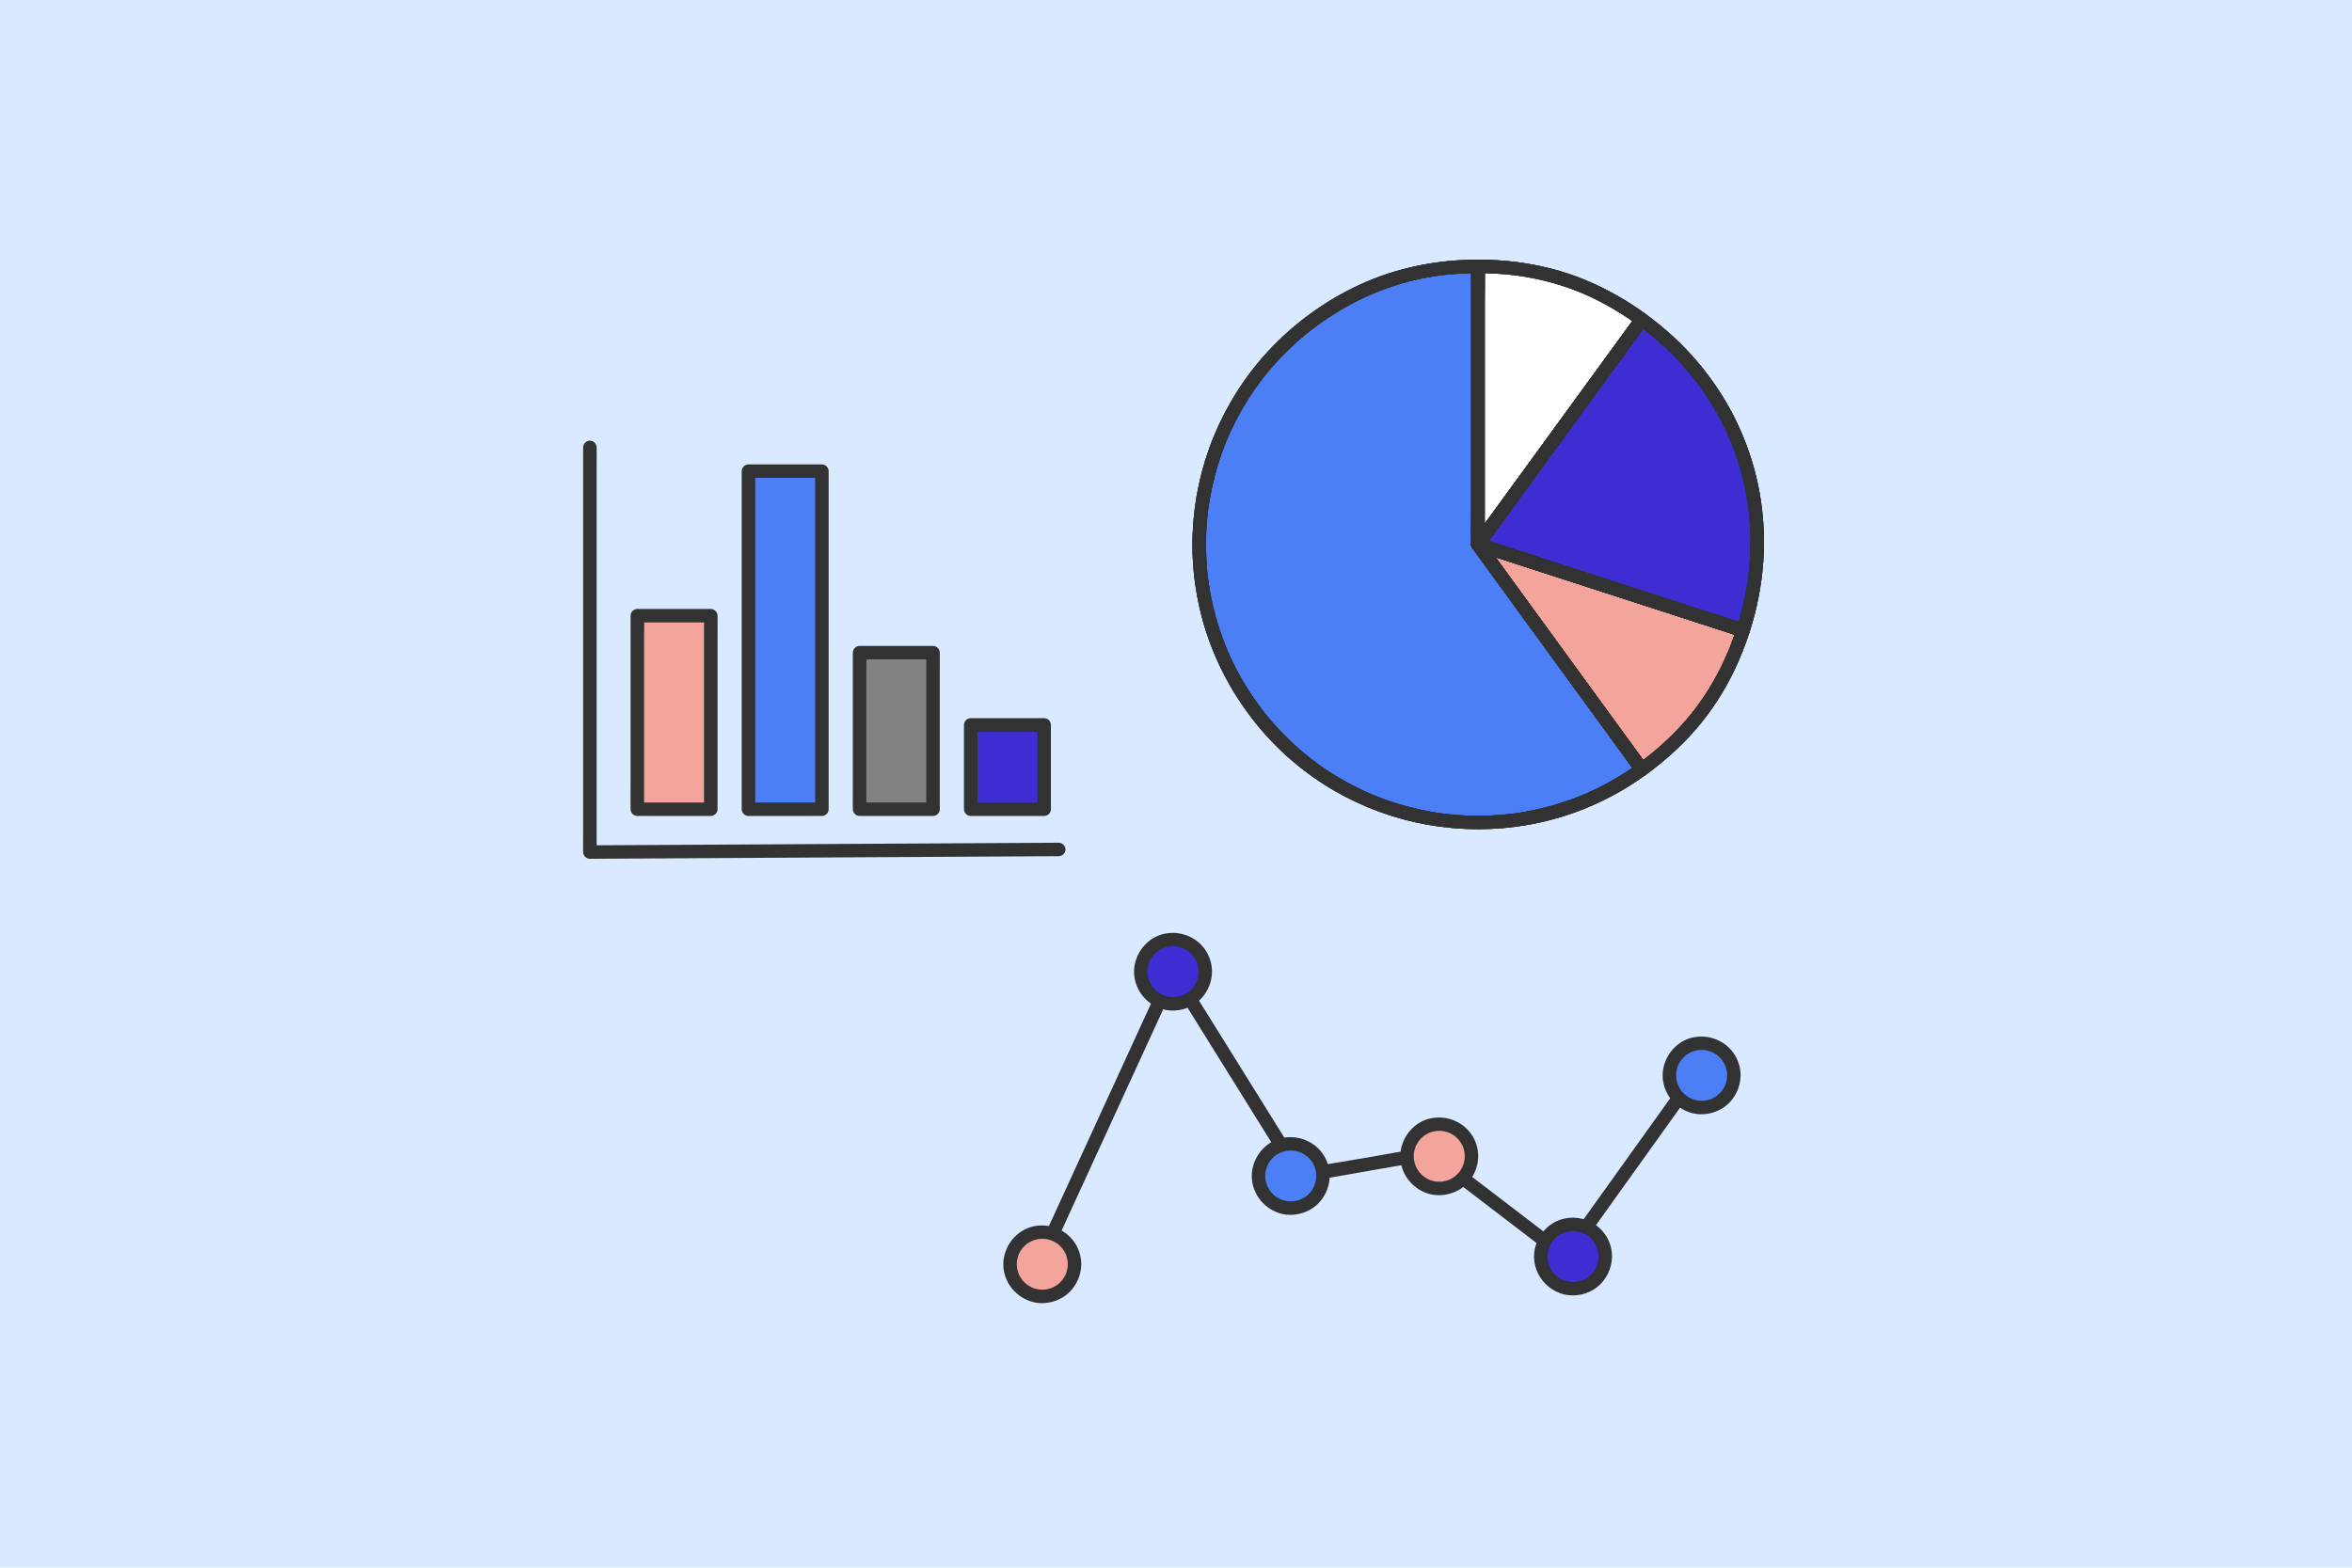<svg width="480" height="320" viewBox="0 0 480 320" fill="none" xmlns="http://www.w3.org/2000/svg">
<rect width="480" height="320" fill="#D9E9FF"/>
<g clip-path="url(#clip0_203_5321)">
<path d="M344.915 218.519C344.029 219.756 343.143 220.994 342.259 222.231C340.134 225.2 338.007 228.172 335.882 231.142C333.323 234.716 330.763 238.292 328.205 241.866C325.98 244.973 323.757 248.083 321.532 251.19C320.799 252.214 320.065 253.24 319.332 254.264C318.987 254.746 318.591 255.218 318.286 255.725C318.273 255.748 318.256 255.768 318.241 255.79C318.869 255.625 319.497 255.46 320.125 255.298C317.567 253.34 315.007 251.382 312.449 249.426C307.863 245.917 303.275 242.408 298.69 238.899C297.086 237.67 295.479 236.444 293.874 235.215C293.499 234.928 293.131 234.621 292.743 234.349C292.328 234.059 291.862 234.039 291.366 234.124C287.059 234.843 282.761 235.625 278.461 236.374C274.058 237.141 269.616 237.79 265.238 238.679C265.158 238.697 265.078 238.707 264.998 238.722C265.516 238.932 266.034 239.144 266.552 239.354C265.694 237.975 264.835 236.597 263.976 235.218C261.914 231.906 259.852 228.592 257.789 225.28C255.281 221.252 252.771 217.223 250.263 213.192C248.103 209.726 245.945 206.256 243.785 202.79C242.736 201.104 241.733 199.378 240.631 197.725C240.616 197.7 240.601 197.675 240.586 197.652C240.086 196.851 238.659 196.668 238.209 197.652C237.32 199.586 236.434 201.519 235.545 203.454C233.425 208.077 231.303 212.698 229.183 217.321C226.617 222.91 224.052 228.499 221.486 234.089C219.261 238.939 217.033 243.789 214.808 248.64C213.73 250.99 212.633 253.333 211.572 255.69C211.557 255.725 211.542 255.758 211.524 255.793C211.214 256.467 211.332 257.271 212.018 257.673C212.611 258.018 213.589 257.858 213.902 257.181C214.791 255.248 215.677 253.315 216.565 251.379C218.685 246.756 220.808 242.136 222.928 237.513C225.493 231.924 228.059 226.334 230.625 220.745C232.85 215.894 235.077 211.044 237.302 206.194C238.031 204.606 238.759 203.017 239.49 201.429C239.835 200.677 240.256 199.923 240.539 199.143C240.551 199.108 240.569 199.076 240.586 199.041H238.209C239.067 200.42 239.926 201.798 240.784 203.177C242.847 206.489 244.909 209.803 246.971 213.115C249.479 217.143 251.99 221.172 254.498 225.203C256.658 228.669 258.815 232.138 260.975 235.605C262.024 237.291 263.028 239.017 264.129 240.67C264.144 240.695 264.159 240.72 264.174 240.742C264.522 241.302 265.105 241.482 265.729 241.374C268.707 240.855 271.688 240.335 274.667 239.816C279.442 238.984 284.215 238.15 288.991 237.318C290.082 237.128 291.174 236.939 292.265 236.746C291.912 236.701 291.557 236.654 291.204 236.609C294.32 238.994 297.436 241.377 300.552 243.762C305.478 247.531 310.401 251.3 315.327 255.066C316.464 255.935 317.6 256.804 318.736 257.676C319.364 258.155 320.233 257.723 320.621 257.184C321.507 255.947 322.393 254.709 323.277 253.472C325.402 250.503 327.529 247.531 329.654 244.561C332.212 240.987 334.773 237.411 337.331 233.837C339.556 230.73 341.779 227.62 344.004 224.513C345.077 223.015 346.279 221.546 347.25 219.978C347.265 219.955 347.28 219.935 347.295 219.913C347.728 219.309 347.403 218.384 346.802 218.032C346.111 217.628 345.353 217.92 344.92 218.524L344.915 218.519Z" fill="#323232"/>
<path d="M268.066 244.678C270.634 242.115 270.634 237.959 268.066 235.396C265.497 232.833 261.332 232.833 258.763 235.396C256.194 237.959 256.194 242.115 258.763 244.678C261.332 247.241 265.497 247.241 268.066 244.678Z" fill="#4C7FF6"/>
<path d="M255.459 240.038C255.484 243.4 257.604 246.342 260.743 247.513C263.759 248.64 267.416 247.663 269.463 245.185C270.554 243.864 271.195 242.321 271.343 240.615C271.483 239.022 271.072 237.351 270.251 235.98C268.512 233.08 265.118 231.639 261.814 232.263C258.14 232.96 255.486 236.354 255.459 240.036C255.454 240.755 256.095 241.442 256.836 241.409C257.586 241.377 258.207 240.805 258.212 240.036C258.212 239.876 258.217 239.713 258.23 239.554C258.232 239.509 258.225 239.299 258.257 239.269C258.215 239.311 258.21 239.551 258.247 239.354C258.31 239.017 258.382 238.687 258.487 238.36C258.512 238.282 258.578 237.975 258.645 237.928C258.623 237.98 258.6 238.035 258.578 238.087C258.595 238.045 258.615 238.005 258.635 237.963C258.67 237.895 258.7 237.825 258.735 237.758C258.885 237.463 259.058 237.178 259.253 236.909C259.276 236.876 259.331 236.779 259.361 236.764C259.326 236.809 259.291 236.854 259.256 236.899C259.293 236.851 259.331 236.806 259.371 236.759C259.459 236.656 259.549 236.557 259.644 236.459C259.749 236.352 259.857 236.247 259.967 236.144C260.022 236.094 260.079 236.045 260.137 235.995C260.182 235.955 260.23 235.917 260.277 235.88C260.232 235.915 260.187 235.95 260.142 235.985C260.189 235.887 260.417 235.787 260.512 235.725C260.638 235.642 260.768 235.565 260.9 235.49C261.033 235.415 261.168 235.345 261.306 235.283C261.333 235.27 261.361 235.258 261.388 235.245C261.526 235.185 261.499 235.195 261.311 235.275C261.341 235.23 261.521 235.193 261.569 235.178C261.859 235.073 262.159 234.991 262.462 234.928C262.522 234.916 262.585 234.903 262.647 234.893C262.768 234.873 263 234.906 262.655 234.888C262.84 234.898 263.04 234.853 263.228 234.846C263.536 234.836 263.836 234.861 264.142 234.883C264.349 234.898 263.791 234.821 264.104 234.878C264.182 234.893 264.259 234.906 264.334 234.921C264.502 234.953 264.67 234.993 264.832 235.038C264.98 235.08 265.128 235.125 265.273 235.178C265.318 235.193 265.506 235.238 265.531 235.275C265.526 235.268 265.22 235.13 265.453 235.245C265.754 235.39 266.049 235.543 266.327 235.727C266.414 235.785 266.645 235.897 266.697 235.987C266.625 235.857 266.514 235.837 266.632 235.94C266.7 236 266.77 236.054 266.837 236.117C267.085 236.339 267.305 236.581 267.523 236.831C267.626 236.946 267.606 236.839 267.476 236.766C267.531 236.799 267.598 236.931 267.636 236.986C267.713 237.098 267.788 237.211 267.859 237.326C267.936 237.456 268.011 237.585 268.081 237.72C268.116 237.788 268.149 237.855 268.181 237.925C268.206 237.98 268.234 238.035 268.257 238.09C268.234 238.038 268.211 237.983 268.189 237.93C268.264 237.978 268.317 238.27 268.347 238.362C268.394 238.51 268.437 238.657 268.474 238.807C268.512 238.957 268.544 239.109 268.572 239.264C268.577 239.294 268.582 239.326 268.587 239.356C268.609 239.509 268.607 239.481 268.577 239.271C268.612 239.301 268.602 239.514 268.604 239.556C268.627 239.876 268.627 240.198 268.604 240.518C268.599 240.58 268.592 240.645 268.587 240.707C268.564 241.04 268.644 240.393 268.587 240.717C268.554 240.902 268.519 241.085 268.474 241.267C268.404 241.552 268.307 241.824 268.204 242.099C268.134 242.286 268.352 241.789 268.216 242.064C268.184 242.131 268.151 242.201 268.119 242.268C268.044 242.418 267.964 242.563 267.879 242.705C267.801 242.835 267.718 242.96 267.633 243.085C267.598 243.135 267.528 243.277 267.473 243.305C267.486 243.3 267.686 243.05 267.521 243.24C267.303 243.49 267.083 243.732 266.835 243.954C266.78 244.004 266.72 244.052 266.665 244.102C266.652 244.112 266.642 244.122 266.63 244.132C266.514 244.224 266.537 244.209 266.695 244.084C266.645 244.179 266.409 244.289 266.324 244.344C266.044 244.526 265.751 244.678 265.451 244.826C265.286 244.906 265.478 244.866 265.528 244.796C265.501 244.833 265.361 244.861 265.313 244.878C265.168 244.931 265.023 244.978 264.875 245.021C264.725 245.063 264.575 245.101 264.424 245.133C264.347 245.148 264.272 245.163 264.194 245.178C264.132 245.188 264.069 245.198 264.009 245.208C264.069 245.2 264.127 245.19 264.187 245.183C264.142 245.238 263.796 245.218 263.711 245.22C263.551 245.228 263.388 245.228 263.226 245.223C263.065 245.218 262.908 245.205 262.748 245.193C262.415 245.166 263.063 245.253 262.738 245.193C262.645 245.176 262.552 245.161 262.46 245.143C262.112 245.071 261.771 244.971 261.438 244.846C261.221 244.766 261.356 244.893 261.471 244.863C261.423 244.876 261.276 244.773 261.223 244.748C261.061 244.669 260.9 244.581 260.745 244.489C260.59 244.396 260.437 244.296 260.292 244.191C260.275 244.179 260.162 244.114 260.147 244.084C260.307 244.206 260.327 244.224 260.212 244.132C260.164 244.094 260.119 244.054 260.074 244.014C259.824 243.797 259.591 243.562 259.379 243.31C259.358 243.287 259.341 243.265 259.321 243.24C259.228 243.125 259.243 243.147 259.369 243.305C259.308 243.272 259.246 243.138 259.208 243.085C259.106 242.938 259.008 242.783 258.915 242.628C258.833 242.483 258.753 242.336 258.68 242.186C258.66 242.146 258.575 242.016 258.585 241.979C258.663 242.166 258.675 242.191 258.618 242.054C258.608 242.026 258.595 241.996 258.585 241.969C258.455 241.622 258.355 241.264 258.285 240.9C258.272 240.837 258.265 240.777 258.252 240.715C258.23 240.563 258.232 240.59 258.262 240.8C258.255 240.737 258.25 240.675 258.242 240.61C258.225 240.418 258.22 240.225 258.217 240.033C258.212 239.314 257.589 238.627 256.841 238.659C256.1 238.692 255.459 239.264 255.464 240.033L255.459 240.038Z" fill="#323232"/>
<path d="M295.225 242.421C298.761 241.589 300.95 238.054 300.116 234.526C299.281 230.998 295.739 228.813 292.203 229.645C288.667 230.478 286.478 234.013 287.312 237.541C288.147 241.069 291.689 243.254 295.225 242.421Z" fill="#F3A59B"/>
<path d="M285.765 236.025C285.79 239.386 287.91 242.328 291.048 243.5C294.065 244.626 297.721 243.65 299.769 241.172C300.86 239.851 301.501 238.31 301.649 236.602C301.789 235.008 301.378 233.337 300.557 231.966C298.818 229.066 295.424 227.625 292.12 228.25C288.445 228.947 285.792 232.341 285.765 236.022C285.76 236.741 286.4 237.428 287.141 237.396C287.892 237.363 288.513 236.791 288.518 236.022C288.518 235.862 288.523 235.7 288.536 235.54C288.538 235.495 288.531 235.285 288.563 235.255C288.52 235.298 288.515 235.538 288.553 235.34C288.616 235.003 288.688 234.673 288.793 234.346C288.818 234.269 288.883 233.962 288.951 233.917C288.928 233.969 288.906 234.024 288.883 234.077C288.901 234.034 288.921 233.994 288.941 233.952C288.976 233.884 289.006 233.814 289.041 233.747C289.191 233.452 289.364 233.167 289.559 232.898C289.582 232.865 289.637 232.768 289.667 232.753C289.632 232.798 289.597 232.843 289.562 232.888C289.599 232.84 289.637 232.795 289.677 232.748C289.764 232.645 289.855 232.546 289.95 232.448C290.055 232.341 290.162 232.236 290.273 232.133C290.328 232.083 290.385 232.034 290.443 231.984C290.488 231.944 290.535 231.906 290.583 231.869C290.538 231.904 290.493 231.939 290.448 231.974C290.495 231.876 290.723 231.776 290.818 231.714C290.946 231.631 291.074 231.554 291.206 231.479C291.339 231.404 291.474 231.334 291.612 231.272C291.639 231.259 291.667 231.247 291.694 231.234C291.832 231.174 291.804 231.184 291.617 231.264C291.647 231.219 291.827 231.182 291.874 231.167C292.165 231.062 292.465 230.98 292.768 230.917C292.828 230.905 292.891 230.892 292.953 230.882C293.073 230.862 293.306 230.895 292.961 230.877C293.146 230.887 293.346 230.842 293.534 230.835C293.842 230.825 294.142 230.85 294.448 230.872C294.655 230.887 294.097 230.81 294.41 230.867C294.488 230.882 294.565 230.895 294.64 230.91C294.808 230.942 294.976 230.982 295.138 231.027C295.286 231.069 295.434 231.114 295.579 231.167C295.624 231.182 295.812 231.227 295.837 231.264C295.832 231.257 295.526 231.119 295.759 231.234C296.059 231.379 296.355 231.532 296.633 231.716C296.72 231.774 296.95 231.886 297.003 231.976C296.93 231.846 296.82 231.826 296.938 231.929C297.006 231.989 297.076 232.044 297.143 232.106C297.391 232.328 297.611 232.57 297.829 232.82C297.932 232.935 297.912 232.828 297.781 232.755C297.837 232.788 297.904 232.92 297.942 232.975C298.019 233.087 298.094 233.2 298.164 233.315C298.242 233.445 298.317 233.574 298.387 233.709C298.422 233.777 298.455 233.844 298.487 233.914C298.512 233.969 298.54 234.024 298.562 234.079C298.54 234.027 298.517 233.972 298.495 233.919C298.57 233.964 298.622 234.259 298.652 234.349C298.7 234.496 298.743 234.643 298.78 234.793C298.818 234.943 298.85 235.095 298.878 235.25L298.893 235.343C298.915 235.495 298.913 235.468 298.883 235.258C298.918 235.288 298.908 235.5 298.91 235.543C298.933 235.862 298.933 236.184 298.91 236.504C298.905 236.567 298.898 236.631 298.893 236.694C298.87 237.026 298.95 236.379 298.893 236.704C298.86 236.889 298.825 237.071 298.78 237.253C298.71 237.538 298.612 237.81 298.51 238.085C298.44 238.272 298.657 237.775 298.522 238.05C298.49 238.118 298.457 238.187 298.425 238.255C298.35 238.405 298.27 238.55 298.184 238.692C298.107 238.822 298.024 238.947 297.939 239.072C297.904 239.122 297.834 239.264 297.779 239.291C297.791 239.286 297.992 239.037 297.827 239.226C297.609 239.476 297.388 239.718 297.141 239.941C297.086 239.991 297.026 240.038 296.97 240.088C296.958 240.098 296.948 240.108 296.935 240.118C296.82 240.21 296.843 240.195 297.001 240.071C296.95 240.166 296.715 240.275 296.63 240.33C296.35 240.513 296.057 240.665 295.757 240.812C295.591 240.892 295.784 240.852 295.834 240.782C295.807 240.82 295.666 240.847 295.619 240.865C295.474 240.917 295.329 240.965 295.181 241.007C295.031 241.05 294.881 241.087 294.73 241.12C294.653 241.135 294.578 241.15 294.5 241.165C294.437 241.175 294.375 241.185 294.315 241.194C294.375 241.187 294.432 241.177 294.493 241.17C294.448 241.224 294.102 241.204 294.017 241.207C293.857 241.214 293.694 241.214 293.531 241.209C293.371 241.204 293.214 241.192 293.053 241.18C292.72 241.152 293.369 241.239 293.043 241.18C292.951 241.162 292.858 241.147 292.766 241.13C292.418 241.057 292.077 240.957 291.744 240.832C291.527 240.752 291.662 240.88 291.777 240.85C291.729 240.862 291.582 240.76 291.529 240.735C291.366 240.655 291.206 240.568 291.051 240.475C290.896 240.383 290.743 240.283 290.598 240.178C290.58 240.166 290.468 240.101 290.453 240.071C290.613 240.193 290.633 240.21 290.518 240.118C290.47 240.081 290.425 240.041 290.38 240.001C290.13 239.783 289.897 239.549 289.684 239.296C289.664 239.274 289.647 239.251 289.627 239.226C289.534 239.112 289.549 239.134 289.674 239.291C289.614 239.259 289.552 239.124 289.514 239.072C289.412 238.924 289.314 238.769 289.221 238.615C289.139 238.47 289.059 238.322 288.986 238.172C288.966 238.133 288.881 238.003 288.891 237.965C288.969 238.152 288.981 238.177 288.923 238.04C288.913 238.013 288.901 237.983 288.891 237.955C288.761 237.608 288.661 237.251 288.591 236.886C288.578 236.824 288.571 236.764 288.558 236.701C288.536 236.549 288.538 236.577 288.568 236.786C288.561 236.724 288.556 236.661 288.548 236.597C288.531 236.404 288.525 236.212 288.523 236.02C288.518 235.3 287.895 234.613 287.146 234.646C286.405 234.678 285.765 235.25 285.77 236.02L285.765 236.025Z" fill="#323232"/>
<path d="M322.525 262.882C326.06 262.049 328.25 258.514 327.415 254.986C326.581 251.458 323.038 249.273 319.503 250.106C315.967 250.938 313.777 254.473 314.612 258.001C315.446 261.529 318.989 263.714 322.525 262.882Z" fill="#3D2DD2"/>
<path d="M313.067 256.482C313.092 259.844 315.212 262.786 318.351 263.957C321.367 265.083 325.024 264.107 327.071 261.629C328.162 260.308 328.803 258.765 328.951 257.059C329.091 255.465 328.681 253.795 327.86 252.423C326.12 249.524 322.726 248.083 319.422 248.707C315.748 249.404 313.095 252.798 313.067 256.479C313.062 257.199 313.703 257.885 314.444 257.853C315.195 257.821 315.815 257.249 315.82 256.479C315.82 256.32 315.825 256.157 315.838 255.997C315.84 255.952 315.833 255.743 315.865 255.713C315.823 255.755 315.818 255.995 315.855 255.798C315.918 255.46 315.991 255.131 316.096 254.804C316.121 254.726 316.186 254.419 316.253 254.371C316.231 254.424 316.208 254.479 316.186 254.531C316.203 254.489 316.223 254.449 316.243 254.406C316.278 254.339 316.308 254.269 316.343 254.202C316.494 253.907 316.666 253.622 316.862 253.352C316.884 253.32 316.939 253.223 316.969 253.208C316.934 253.253 316.899 253.297 316.864 253.342C316.902 253.295 316.939 253.25 316.979 253.203C317.067 253.1 317.157 253 317.252 252.903C317.357 252.796 317.465 252.691 317.575 252.588C317.63 252.538 317.688 252.488 317.745 252.438C317.79 252.398 317.838 252.361 317.885 252.323C317.84 252.358 317.795 252.393 317.75 252.428C317.798 252.331 318.025 252.231 318.121 252.169C318.248 252.086 318.376 252.009 318.508 251.934C318.641 251.859 318.776 251.789 318.914 251.727C318.942 251.714 318.969 251.702 318.997 251.689C319.134 251.629 319.107 251.639 318.919 251.719C318.949 251.674 319.129 251.637 319.177 251.622C319.467 251.517 319.767 251.434 320.07 251.372C320.13 251.359 320.193 251.347 320.256 251.337C320.376 251.317 320.608 251.349 320.263 251.332C320.448 251.342 320.649 251.297 320.836 251.289C321.144 251.279 321.444 251.304 321.75 251.327C321.958 251.342 321.399 251.265 321.712 251.322C321.79 251.337 321.867 251.349 321.943 251.364C322.11 251.397 322.278 251.437 322.441 251.482C322.588 251.524 322.736 251.569 322.881 251.622C322.926 251.637 323.114 251.682 323.139 251.719C323.134 251.712 322.829 251.574 323.061 251.689C323.362 251.834 323.657 251.986 323.935 252.171C324.023 252.229 324.253 252.341 324.305 252.431C324.233 252.301 324.123 252.281 324.24 252.383C324.308 252.443 324.378 252.498 324.446 252.561C324.693 252.783 324.914 253.025 325.131 253.275C325.234 253.39 325.214 253.283 325.084 253.21C325.139 253.243 325.206 253.375 325.244 253.43C325.322 253.542 325.397 253.655 325.467 253.77C325.544 253.899 325.619 254.029 325.689 254.164C325.725 254.232 325.757 254.299 325.79 254.369C325.815 254.424 325.842 254.479 325.865 254.534C325.842 254.481 325.82 254.426 325.797 254.374C325.872 254.421 325.925 254.714 325.955 254.806C326.002 254.953 326.045 255.101 326.082 255.251C326.12 255.4 326.153 255.553 326.18 255.708C326.185 255.738 326.19 255.77 326.195 255.8C326.218 255.952 326.215 255.925 326.185 255.715C326.22 255.745 326.21 255.957 326.213 256C326.235 256.32 326.235 256.642 326.213 256.961C326.208 257.024 326.2 257.089 326.195 257.151C326.173 257.483 326.253 256.837 326.195 257.161C326.163 257.346 326.127 257.528 326.082 257.711C326.012 257.995 325.915 258.268 325.812 258.542C325.742 258.73 325.96 258.233 325.825 258.507C325.792 258.575 325.76 258.645 325.727 258.712C325.652 258.862 325.572 259.007 325.487 259.149C325.409 259.279 325.327 259.404 325.241 259.529C325.206 259.579 325.136 259.721 325.081 259.749C325.094 259.744 325.294 259.494 325.129 259.684C324.911 259.933 324.691 260.176 324.443 260.398C324.388 260.448 324.328 260.495 324.273 260.545C324.26 260.555 324.25 260.565 324.238 260.575C324.123 260.668 324.145 260.653 324.303 260.528C324.253 260.623 324.018 260.733 323.932 260.788C323.652 260.97 323.359 261.122 323.059 261.27C322.894 261.35 323.086 261.31 323.136 261.24C323.109 261.277 322.969 261.305 322.921 261.322C322.776 261.375 322.631 261.422 322.483 261.464C322.333 261.507 322.183 261.544 322.033 261.577C321.955 261.592 321.88 261.607 321.802 261.622C321.74 261.632 321.677 261.642 321.617 261.652C321.677 261.644 321.735 261.634 321.795 261.627C321.75 261.682 321.404 261.662 321.319 261.664C321.159 261.672 320.996 261.672 320.834 261.667C320.674 261.662 320.516 261.649 320.356 261.637C320.023 261.609 320.671 261.697 320.346 261.637C320.253 261.619 320.16 261.604 320.068 261.587C319.72 261.514 319.38 261.414 319.047 261.29C318.829 261.21 318.964 261.337 319.079 261.307C319.032 261.32 318.884 261.217 318.831 261.192C318.669 261.112 318.508 261.025 318.353 260.932C318.198 260.84 318.045 260.74 317.9 260.635C317.883 260.623 317.77 260.558 317.755 260.528C317.915 260.65 317.935 260.668 317.82 260.575C317.773 260.538 317.728 260.498 317.683 260.458C317.432 260.241 317.199 260.006 316.987 259.754C316.967 259.731 316.949 259.709 316.929 259.684C316.837 259.569 316.852 259.591 316.977 259.749C316.917 259.716 316.854 259.581 316.816 259.529C316.714 259.382 316.616 259.227 316.524 259.072C316.441 258.927 316.361 258.78 316.288 258.63C316.268 258.59 316.183 258.46 316.193 258.422C316.271 258.61 316.283 258.635 316.226 258.497C316.216 258.47 316.203 258.44 316.193 258.412C316.063 258.065 315.963 257.708 315.893 257.344C315.88 257.281 315.873 257.221 315.86 257.159C315.838 257.006 315.84 257.034 315.87 257.244C315.863 257.181 315.858 257.119 315.85 257.054C315.833 256.861 315.828 256.669 315.825 256.477C315.82 255.758 315.197 255.071 314.449 255.103C313.708 255.136 313.067 255.708 313.072 256.477L313.067 256.482Z" fill="#323232"/>
<path d="M240.897 204.737C244.433 203.905 246.623 200.37 245.788 196.842C244.954 193.314 241.411 191.129 237.875 191.961C234.34 192.794 232.15 196.329 232.984 199.857C233.819 203.385 237.362 205.57 240.897 204.737Z" fill="#3D2DD2"/>
<path d="M231.435 198.342C231.46 201.703 233.58 204.646 236.719 205.817C239.735 206.943 243.392 205.967 245.44 203.489C246.531 202.168 247.172 200.624 247.319 198.919C247.459 197.325 247.049 195.654 246.228 194.283C244.488 191.384 241.094 189.943 237.79 190.567C234.116 191.264 231.463 194.658 231.435 198.339C231.43 199.059 232.071 199.745 232.812 199.713C233.563 199.68 234.184 199.108 234.189 198.339C234.189 198.179 234.194 198.017 234.206 197.857C234.209 197.812 234.201 197.602 234.234 197.572C234.191 197.615 234.186 197.855 234.224 197.657C234.286 197.32 234.359 196.991 234.464 196.663C234.489 196.586 234.554 196.279 234.622 196.234C234.599 196.286 234.577 196.341 234.554 196.394C234.572 196.351 234.592 196.311 234.612 196.269C234.647 196.201 234.677 196.131 234.712 196.064C234.862 195.769 235.035 195.485 235.23 195.215C235.252 195.182 235.308 195.085 235.338 195.07L235.232 195.205C235.27 195.157 235.308 195.112 235.348 195.065C235.435 194.963 235.525 194.863 235.62 194.765C235.726 194.658 235.833 194.553 235.943 194.451C235.998 194.401 236.056 194.351 236.113 194.301C236.159 194.261 236.206 194.223 236.254 194.186C236.209 194.221 236.164 194.256 236.118 194.291C236.166 194.193 236.394 194.093 236.489 194.031C236.617 193.949 236.744 193.871 236.877 193.796C237.01 193.721 237.145 193.651 237.282 193.589C237.31 193.576 237.337 193.564 237.365 193.551C237.503 193.492 237.475 193.501 237.287 193.581C237.317 193.536 237.498 193.499 237.545 193.484C237.836 193.379 238.136 193.297 238.439 193.234C238.499 193.222 238.561 193.209 238.624 193.199C238.744 193.179 238.977 193.212 238.631 193.194C238.817 193.204 239.017 193.159 239.205 193.152C239.513 193.142 239.813 193.167 240.118 193.189C240.326 193.204 239.768 193.127 240.081 193.184C240.158 193.199 240.236 193.212 240.311 193.227C240.479 193.259 240.646 193.299 240.809 193.344C240.957 193.387 241.104 193.432 241.25 193.484C241.295 193.499 241.482 193.544 241.507 193.581C241.502 193.574 241.197 193.437 241.43 193.551C241.73 193.696 242.025 193.849 242.303 194.033C242.391 194.091 242.621 194.203 242.674 194.293C242.601 194.163 242.491 194.143 242.609 194.246C242.676 194.306 242.746 194.361 242.814 194.423C243.062 194.645 243.282 194.888 243.5 195.137C243.602 195.252 243.582 195.145 243.452 195.072C243.507 195.105 243.575 195.237 243.612 195.292C243.69 195.405 243.765 195.517 243.835 195.632C243.913 195.762 243.988 195.892 244.058 196.027C244.093 196.094 244.125 196.161 244.158 196.231C244.183 196.286 244.211 196.341 244.233 196.396C244.211 196.344 244.188 196.289 244.166 196.236C244.241 196.281 244.293 196.576 244.323 196.666C244.371 196.813 244.413 196.961 244.451 197.11C244.488 197.26 244.521 197.413 244.548 197.567C244.553 197.597 244.558 197.63 244.563 197.66C244.586 197.812 244.584 197.785 244.553 197.575C244.589 197.605 244.579 197.817 244.581 197.86C244.604 198.179 244.604 198.502 244.581 198.821C244.576 198.884 244.568 198.949 244.563 199.011C244.541 199.343 244.621 198.696 244.563 199.021C244.531 199.206 244.496 199.388 244.451 199.571C244.381 199.855 244.283 200.127 244.181 200.402C244.11 200.59 244.328 200.092 244.193 200.367C244.161 200.435 244.128 200.505 244.095 200.572C244.02 200.722 243.94 200.867 243.855 201.009C243.778 201.139 243.695 201.264 243.61 201.389C243.575 201.439 243.505 201.581 243.45 201.609C243.462 201.604 243.662 201.354 243.497 201.544C243.279 201.793 243.059 202.036 242.811 202.258C242.756 202.308 242.696 202.355 242.641 202.405C242.629 202.415 242.619 202.425 242.606 202.435C242.491 202.528 242.514 202.513 242.671 202.388C242.621 202.483 242.386 202.593 242.301 202.647C242.02 202.83 241.728 202.982 241.427 203.129C241.262 203.209 241.455 203.169 241.505 203.1C241.477 203.137 241.337 203.164 241.29 203.182C241.144 203.234 240.999 203.282 240.852 203.324C240.701 203.367 240.551 203.404 240.401 203.437C240.323 203.452 240.248 203.467 240.171 203.482C240.108 203.492 240.046 203.502 239.986 203.512C240.046 203.504 240.103 203.494 240.163 203.487C240.118 203.542 239.773 203.522 239.688 203.524C239.528 203.532 239.365 203.532 239.202 203.527C239.042 203.522 238.884 203.509 238.724 203.497C238.391 203.469 239.039 203.557 238.714 203.497C238.621 203.479 238.529 203.464 238.436 203.447C238.088 203.374 237.748 203.272 237.415 203.149C237.197 203.07 237.332 203.197 237.448 203.167C237.4 203.179 237.252 203.077 237.2 203.052C237.037 202.972 236.877 202.885 236.722 202.792C236.567 202.7 236.414 202.6 236.269 202.495C236.251 202.483 236.139 202.418 236.124 202.388C236.284 202.51 236.304 202.528 236.189 202.435C236.141 202.398 236.096 202.358 236.051 202.318C235.801 202.101 235.568 201.866 235.355 201.613C235.335 201.591 235.318 201.569 235.298 201.544C235.205 201.429 235.22 201.451 235.345 201.609C235.285 201.576 235.222 201.441 235.185 201.389C235.082 201.241 234.985 201.087 234.892 200.932C234.809 200.787 234.729 200.639 234.657 200.49C234.637 200.45 234.552 200.32 234.562 200.282C234.639 200.47 234.652 200.495 234.594 200.357C234.584 200.33 234.572 200.3 234.562 200.272C234.432 199.925 234.331 199.568 234.261 199.203C234.249 199.141 234.241 199.081 234.229 199.019C234.206 198.866 234.209 198.894 234.239 199.103C234.231 199.041 234.226 198.979 234.219 198.914C234.201 198.721 234.196 198.529 234.194 198.337C234.189 197.617 233.565 196.931 232.817 196.963C232.076 196.996 231.435 197.567 231.44 198.337L231.435 198.342Z" fill="#323232"/>
<path d="M348.772 225.906C352.308 225.073 354.498 221.538 353.663 218.01C352.829 214.482 349.286 212.297 345.75 213.13C342.215 213.963 340.025 217.498 340.859 221.026C341.694 224.554 345.237 226.739 348.772 225.906Z" fill="#4C7FF6"/>
<path d="M339.311 219.506C339.336 222.868 341.456 225.81 344.594 226.981C347.61 228.107 351.267 227.131 353.315 224.653C354.406 223.332 355.047 221.789 355.194 220.083C355.335 218.489 354.924 216.818 354.103 215.447C352.364 212.548 348.97 211.107 345.666 211.731C341.991 212.428 339.338 215.822 339.311 219.503C339.306 220.223 339.946 220.909 340.687 220.877C341.438 220.845 342.059 220.273 342.064 219.503C342.064 219.344 342.069 219.181 342.081 219.021C342.084 218.976 342.076 218.767 342.109 218.737C342.066 218.779 342.061 219.019 342.099 218.822C342.161 218.484 342.234 218.155 342.339 217.828C342.364 217.75 342.429 217.443 342.497 217.398C342.474 217.45 342.452 217.505 342.429 217.558C342.447 217.515 342.467 217.475 342.487 217.433C342.522 217.365 342.552 217.296 342.587 217.228C342.737 216.933 342.91 216.649 343.105 216.379C343.128 216.346 343.183 216.249 343.213 216.234C343.178 216.279 343.143 216.324 343.108 216.369C343.145 216.321 343.183 216.277 343.223 216.229C343.31 216.127 343.4 216.027 343.496 215.929C343.601 215.822 343.708 215.717 343.818 215.615C343.873 215.565 343.931 215.515 343.989 215.465C344.034 215.425 344.081 215.387 344.129 215.35C344.084 215.385 344.039 215.42 343.994 215.455C344.041 215.357 344.269 215.258 344.364 215.195C344.489 215.113 344.619 215.035 344.752 214.96C344.885 214.885 345.02 214.815 345.157 214.753C345.185 214.741 345.213 214.728 345.24 214.716C345.378 214.656 345.35 214.666 345.162 214.746C345.193 214.701 345.373 214.663 345.42 214.648C345.711 214.543 346.011 214.461 346.314 214.398C346.374 214.386 346.436 214.373 346.499 214.363C346.619 214.343 346.852 214.376 346.507 214.358C346.692 214.368 346.892 214.323 347.08 214.316C347.388 214.306 347.688 214.331 347.993 214.353C348.201 214.368 347.643 214.291 347.956 214.348C348.033 214.363 348.111 214.376 348.186 214.391C348.354 214.423 348.521 214.463 348.684 214.508C348.832 214.551 348.98 214.596 349.125 214.648C349.17 214.663 349.357 214.708 349.382 214.746C349.377 214.738 349.072 214.601 349.305 214.716C349.605 214.86 349.901 215.013 350.178 215.198C350.266 215.255 350.496 215.367 350.549 215.457C350.476 215.327 350.366 215.307 350.484 215.41C350.551 215.47 350.621 215.525 350.689 215.587C350.937 215.809 351.157 216.052 351.375 216.302C351.477 216.416 351.457 216.309 351.327 216.237C351.382 216.269 351.45 216.401 351.487 216.456C351.565 216.569 351.64 216.681 351.71 216.796C351.788 216.926 351.863 217.056 351.933 217.191C351.968 217.258 352.001 217.325 352.033 217.395C352.058 217.45 352.086 217.505 352.108 217.56C352.086 217.508 352.063 217.453 352.041 217.4C352.116 217.445 352.168 217.74 352.198 217.83C352.246 217.977 352.288 218.125 352.326 218.275C352.364 218.424 352.396 218.577 352.424 218.732C352.429 218.762 352.434 218.794 352.439 218.824C352.461 218.976 352.459 218.949 352.429 218.739C352.464 218.769 352.454 218.981 352.456 219.024C352.479 219.344 352.479 219.666 352.456 219.985C352.451 220.048 352.444 220.113 352.439 220.175C352.416 220.507 352.496 219.861 352.439 220.185C352.406 220.37 352.371 220.552 352.326 220.735C352.256 221.019 352.158 221.292 352.056 221.566C351.986 221.754 352.203 221.257 352.068 221.531C352.036 221.599 352.003 221.669 351.971 221.736C351.895 221.886 351.815 222.031 351.73 222.173C351.653 222.303 351.57 222.428 351.485 222.553C351.45 222.603 351.38 222.745 351.325 222.773C351.337 222.768 351.538 222.518 351.372 222.708C351.155 222.957 350.934 223.2 350.687 223.422C350.631 223.472 350.571 223.519 350.516 223.569C350.504 223.579 350.494 223.589 350.481 223.599C350.366 223.692 350.389 223.677 350.546 223.552C350.496 223.647 350.261 223.757 350.176 223.812C349.896 223.994 349.603 224.146 349.302 224.294C349.137 224.374 349.33 224.334 349.38 224.264C349.352 224.301 349.212 224.329 349.165 224.346C349.02 224.399 348.874 224.446 348.727 224.488C348.577 224.531 348.426 224.568 348.276 224.601C348.199 224.616 348.123 224.631 348.046 224.646C347.983 224.656 347.921 224.666 347.861 224.676C347.921 224.668 347.978 224.658 348.038 224.651C347.993 224.706 347.648 224.686 347.563 224.688C347.403 224.696 347.24 224.696 347.077 224.691C346.917 224.686 346.759 224.673 346.599 224.661C346.266 224.633 346.915 224.721 346.589 224.661C346.497 224.643 346.404 224.628 346.311 224.611C345.963 224.538 345.623 224.436 345.29 224.314C345.072 224.234 345.208 224.361 345.323 224.331C345.275 224.344 345.127 224.241 345.075 224.216C344.912 224.136 344.752 224.049 344.597 223.956C344.442 223.864 344.289 223.764 344.144 223.659C344.126 223.647 344.014 223.582 343.999 223.552C344.159 223.674 344.179 223.692 344.064 223.599C344.016 223.562 343.971 223.522 343.926 223.482C343.676 223.265 343.443 223.03 343.23 222.778C343.21 222.755 343.193 222.733 343.173 222.708C343.08 222.593 343.095 222.615 343.22 222.773C343.16 222.74 343.098 222.605 343.06 222.553C342.957 222.405 342.86 222.251 342.767 222.096C342.685 221.951 342.604 221.804 342.532 221.654C342.512 221.614 342.427 221.484 342.437 221.446C342.514 221.634 342.527 221.659 342.469 221.521C342.459 221.494 342.447 221.464 342.437 221.436C342.307 221.089 342.206 220.732 342.136 220.368C342.124 220.305 342.116 220.245 342.104 220.183C342.081 220.03 342.084 220.058 342.114 220.268C342.106 220.205 342.101 220.143 342.094 220.078C342.076 219.885 342.071 219.693 342.069 219.501C342.064 218.782 341.441 218.095 340.692 218.127C339.951 218.16 339.311 218.732 339.316 219.501L339.311 219.506Z" fill="#323232"/>
<path d="M214.212 264.454C217.748 263.621 219.938 260.086 219.103 256.558C218.269 253.03 214.726 250.845 211.19 251.678C207.655 252.511 205.465 256.046 206.299 259.574C207.134 263.102 210.677 265.287 214.212 264.454Z" fill="#F3A59B"/>
<path d="M204.754 258.06C204.779 261.422 206.899 264.364 210.038 265.535C213.054 266.662 216.711 265.685 218.758 263.208C219.849 261.887 220.49 260.346 220.638 258.637C220.778 257.044 220.367 255.373 219.546 254.002C217.807 251.102 214.413 249.661 211.109 250.286C207.435 250.982 204.781 254.376 204.754 258.058C204.749 258.777 205.39 259.464 206.131 259.431C206.881 259.399 207.502 258.827 207.507 258.058C207.507 257.898 207.512 257.736 207.525 257.576C207.527 257.531 207.52 257.321 207.552 257.291C207.51 257.334 207.505 257.573 207.542 257.376C207.605 257.039 207.677 256.709 207.783 256.382C207.808 256.305 207.873 255.997 207.94 255.95C207.918 256.002 207.895 256.057 207.873 256.11C207.89 256.067 207.91 256.027 207.93 255.985C207.965 255.917 207.995 255.848 208.03 255.78C208.18 255.485 208.353 255.201 208.548 254.931C208.571 254.898 208.626 254.801 208.656 254.786C208.621 254.831 208.586 254.876 208.551 254.921C208.588 254.873 208.626 254.829 208.666 254.781C208.754 254.679 208.844 254.579 208.939 254.481C209.044 254.374 209.152 254.269 209.262 254.167C209.317 254.117 209.374 254.067 209.432 254.017C209.477 253.977 209.525 253.939 209.572 253.902L209.437 254.007C209.485 253.909 209.712 253.81 209.807 253.747C209.933 253.665 210.063 253.585 210.195 253.512C210.328 253.437 210.463 253.367 210.601 253.305C210.628 253.293 210.656 253.28 210.683 253.268C210.821 253.208 210.794 253.218 210.606 253.298C210.636 253.253 210.816 253.215 210.864 253.2C211.154 253.095 211.454 253.013 211.757 252.95C211.817 252.938 211.88 252.925 211.942 252.915C212.063 252.895 212.295 252.928 211.95 252.91C212.135 252.92 212.335 252.875 212.523 252.868C212.831 252.858 213.131 252.883 213.437 252.903C213.644 252.918 213.086 252.841 213.399 252.898C213.477 252.913 213.554 252.925 213.629 252.94C213.797 252.973 213.965 253.013 214.128 253.058C214.275 253.1 214.423 253.145 214.568 253.198C214.613 253.213 214.801 253.258 214.826 253.295C214.821 253.288 214.515 253.15 214.748 253.265C215.049 253.41 215.344 253.562 215.622 253.747C215.709 253.805 215.94 253.917 215.992 254.007C215.92 253.877 215.81 253.857 215.927 253.959C215.995 254.019 216.065 254.074 216.132 254.137C216.38 254.359 216.6 254.601 216.818 254.851C216.921 254.966 216.901 254.859 216.771 254.786C216.826 254.819 216.893 254.951 216.931 255.006C217.008 255.118 217.084 255.231 217.154 255.346C217.231 255.475 217.306 255.605 217.376 255.74C217.411 255.808 217.444 255.875 217.476 255.945C217.502 256 217.529 256.055 217.552 256.11C217.529 256.057 217.507 256.002 217.484 255.95C217.559 255.997 217.612 256.29 217.642 256.382C217.689 256.529 217.732 256.677 217.769 256.827C217.807 256.976 217.839 257.129 217.867 257.284C217.872 257.314 217.877 257.346 217.882 257.376C217.904 257.528 217.902 257.501 217.872 257.291C217.907 257.321 217.897 257.533 217.899 257.576C217.922 257.896 217.922 258.218 217.899 258.537C217.894 258.6 217.887 258.665 217.882 258.727C217.859 259.059 217.94 258.413 217.882 258.737C217.849 258.922 217.814 259.104 217.769 259.287C217.699 259.571 217.602 259.844 217.499 260.118C217.429 260.306 217.647 259.809 217.512 260.083C217.479 260.151 217.446 260.221 217.414 260.288C217.339 260.438 217.259 260.583 217.174 260.725C217.096 260.855 217.013 260.98 216.928 261.105C216.893 261.155 216.823 261.297 216.768 261.325C216.781 261.32 216.981 261.07 216.816 261.26C216.598 261.509 216.378 261.752 216.13 261.974C216.075 262.024 216.015 262.071 215.96 262.121C215.947 262.131 215.937 262.141 215.925 262.151C215.81 262.244 215.832 262.229 215.99 262.104C215.94 262.199 215.704 262.309 215.619 262.364C215.339 262.546 215.046 262.698 214.746 262.846C214.581 262.926 214.773 262.886 214.823 262.816C214.796 262.853 214.656 262.881 214.608 262.898C214.463 262.951 214.318 262.998 214.17 263.04C214.02 263.083 213.87 263.12 213.72 263.153C213.642 263.168 213.567 263.183 213.489 263.198C213.427 263.208 213.364 263.218 213.304 263.228C213.364 263.22 213.422 263.21 213.482 263.203C213.437 263.258 213.091 263.238 213.006 263.24C212.846 263.248 212.683 263.248 212.521 263.243C212.36 263.238 212.203 263.225 212.043 263.213C211.71 263.185 212.358 263.273 212.033 263.213C211.94 263.195 211.847 263.18 211.755 263.163C211.407 263.09 211.066 262.988 210.734 262.866C210.516 262.786 210.651 262.913 210.766 262.883C210.718 262.896 210.571 262.793 210.518 262.768C210.356 262.688 210.195 262.601 210.04 262.508C209.885 262.416 209.732 262.316 209.587 262.211C209.57 262.199 209.457 262.134 209.442 262.104C209.602 262.226 209.622 262.244 209.507 262.151C209.46 262.114 209.414 262.074 209.369 262.034C209.119 261.817 208.886 261.582 208.674 261.33C208.654 261.307 208.636 261.285 208.616 261.26C208.523 261.145 208.538 261.167 208.664 261.325C208.603 261.292 208.541 261.157 208.503 261.105C208.401 260.957 208.303 260.803 208.211 260.648C208.128 260.503 208.048 260.356 207.975 260.206C207.955 260.166 207.87 260.036 207.88 259.998C207.958 260.186 207.97 260.211 207.913 260.073C207.903 260.046 207.89 260.016 207.88 259.988C207.75 259.641 207.65 259.284 207.58 258.92C207.567 258.857 207.56 258.797 207.547 258.735C207.525 258.582 207.527 258.61 207.557 258.82C207.55 258.757 207.545 258.695 207.537 258.63C207.52 258.437 207.515 258.245 207.512 258.053C207.507 257.334 206.884 256.647 206.136 256.679C205.395 256.712 204.754 257.284 204.759 258.053L204.754 258.06Z" fill="#323232"/>
<path d="M119.007 91.327V170.569C119.007 171.641 118.987 172.712 119.007 173.783C119.007 173.831 119.007 173.876 119.007 173.923C119.007 174.663 119.638 175.302 120.384 175.297L122.957 175.282C125.27 175.269 127.585 175.257 129.898 175.244C133.342 175.224 136.786 175.207 140.23 175.187C144.403 175.165 148.575 175.142 152.75 175.117C157.35 175.092 161.953 175.067 166.554 175.04C171.167 175.015 175.78 174.99 180.395 174.962C184.725 174.937 189.058 174.915 193.388 174.89C197.022 174.87 200.659 174.85 204.293 174.83C206.926 174.815 209.557 174.8 212.19 174.787C213.429 174.78 214.668 174.792 215.907 174.767C215.962 174.767 216.015 174.767 216.07 174.767C216.813 174.762 217.446 174.138 217.446 173.394C217.446 172.65 216.816 172.015 216.07 172.02L213.497 172.035C211.184 172.048 208.869 172.06 206.556 172.073C203.112 172.093 199.668 172.11 196.224 172.13C192.051 172.152 187.879 172.175 183.704 172.2C179.104 172.225 174.501 172.25 169.9 172.277C165.287 172.302 160.674 172.327 156.059 172.355C151.729 172.38 147.396 172.402 143.066 172.427C139.432 172.447 135.795 172.467 132.161 172.487C129.527 172.502 126.897 172.517 124.264 172.53C123.027 172.537 121.783 172.507 120.547 172.55C120.492 172.55 120.439 172.55 120.384 172.55C120.842 173.007 121.303 173.466 121.761 173.923V94.679C121.761 93.607 121.781 92.536 121.761 91.465C121.761 91.417 121.761 91.372 121.761 91.325C121.761 90.583 121.128 89.951 120.384 89.951C119.641 89.951 119.007 90.58 119.007 91.327Z" fill="#323232"/>
<path d="M167.735 96.167H152.745V165.182H167.735V96.167Z" fill="#4C7FF6"/>
<path d="M167.735 163.808H152.745C153.203 164.265 153.664 164.725 154.122 165.182V98.97C154.122 98.076 154.142 97.179 154.122 96.285C154.122 96.245 154.122 96.207 154.122 96.167C153.664 96.624 153.203 97.084 152.745 97.541H167.735C167.277 97.084 166.817 96.624 166.359 96.167V162.38C166.359 163.274 166.346 164.17 166.359 165.064C166.359 165.104 166.359 165.142 166.359 165.182C166.359 165.901 166.992 166.588 167.735 166.556C168.481 166.523 169.112 165.951 169.112 165.182V98.97C169.112 98.076 169.124 97.179 169.112 96.285C169.112 96.245 169.112 96.207 169.112 96.167C169.112 95.426 168.481 94.794 167.735 94.794H152.745C152.002 94.794 151.368 95.423 151.368 96.167V162.38C151.368 163.274 151.356 164.17 151.368 165.064C151.368 165.104 151.368 165.142 151.368 165.182C151.368 165.924 151.999 166.556 152.745 166.556H167.735C168.456 166.556 169.144 165.924 169.112 165.182C169.079 164.438 168.506 163.808 167.735 163.808Z" fill="#323232"/>
<path d="M145.056 125.676H130.066V165.182H145.056V125.676Z" fill="#F3A59B"/>
<path d="M145.058 163.808H130.068C130.526 164.265 130.987 164.725 131.445 165.182V130.531C131.445 128.94 131.502 127.337 131.445 125.746C131.445 125.723 131.445 125.701 131.445 125.676C130.987 126.133 130.526 126.592 130.068 127.049H145.058C144.6 126.592 144.14 126.133 143.682 125.676V160.327C143.682 161.92 143.647 163.519 143.682 165.112C143.682 165.134 143.682 165.157 143.682 165.182C143.682 165.901 144.315 166.588 145.058 166.556C145.804 166.523 146.435 165.951 146.435 165.182V130.531C146.435 128.938 146.47 127.339 146.435 125.746C146.435 125.723 146.435 125.701 146.435 125.676C146.435 124.934 145.804 124.302 145.058 124.302H130.068C129.325 124.302 128.691 124.932 128.691 125.676V160.327C128.691 161.92 128.656 163.519 128.691 165.112C128.691 165.134 128.691 165.157 128.691 165.182C128.691 165.924 129.322 166.556 130.068 166.556H145.058C145.779 166.556 146.467 165.924 146.435 165.182C146.402 164.438 145.829 163.808 145.058 163.808Z" fill="#323232"/>
<path d="M190.414 133.221H175.424V165.182H190.414V133.221Z" fill="#828282"/>
<path d="M190.414 163.808H175.424C175.882 164.265 176.343 164.725 176.801 165.182V137.155C176.801 135.866 176.853 134.565 176.801 133.276C176.801 133.258 176.801 133.238 176.801 133.221C176.343 133.678 175.882 134.138 175.424 134.595H190.414C189.956 134.138 189.496 133.678 189.038 133.221V161.248C189.038 162.539 189.005 163.836 189.038 165.127C189.038 165.144 189.038 165.164 189.038 165.182C189.038 165.901 189.671 166.588 190.414 166.556C191.16 166.523 191.791 165.951 191.791 165.182V137.155C191.791 135.863 191.824 134.567 191.791 133.276C191.791 133.258 191.791 133.238 191.791 133.221C191.791 132.479 191.16 131.847 190.414 131.847H175.424C174.681 131.847 174.048 132.477 174.048 133.221V161.248C174.048 162.539 174.015 163.836 174.048 165.127C174.048 165.144 174.048 165.164 174.048 165.182C174.048 165.924 174.678 166.556 175.424 166.556H190.414C191.135 166.556 191.824 165.924 191.791 165.182C191.759 164.438 191.185 163.808 190.414 163.808Z" fill="#323232"/>
<path d="M213.091 147.971H198.101V165.182H213.091V147.971Z" fill="#3D2DD2"/>
<path d="M213.094 163.808H198.104C198.562 164.265 199.022 164.725 199.48 165.182V147.971C199.022 148.428 198.562 148.888 198.104 149.345H213.094C212.636 148.888 212.175 148.428 211.717 147.971V165.182C211.717 165.901 212.35 166.588 213.094 166.556C213.84 166.523 214.47 165.951 214.47 165.182V147.971C214.47 147.23 213.84 146.598 213.094 146.598H198.104C197.36 146.598 196.727 147.227 196.727 147.971V165.182C196.727 165.924 197.358 166.556 198.104 166.556H213.094C213.815 166.556 214.503 165.924 214.47 165.182C214.438 164.438 213.865 163.808 213.094 163.808Z" fill="#323232"/>
<path d="M301.618 111.133L335.053 157.052C309.638 175.479 274.063 169.857 255.599 144.495C237.132 119.135 242.766 83.637 268.184 65.213C278.351 57.843 289.054 54.374 301.618 54.374V111.133Z" fill="white"/>
<path d="M301.618 111.133L355.717 128.673C351.835 140.599 345.22 149.682 335.053 157.052L301.618 111.133Z" fill="white"/>
<path d="M301.618 111.133L335.053 65.213C355.385 79.953 363.484 104.821 355.717 128.673L301.618 111.133Z" fill="white"/>
<path d="M301.618 111.133V54.374C314.186 54.374 324.886 57.843 335.053 65.213L301.618 111.133Z" fill="white"/>
<path d="M301.618 111.133L335.053 157.052C309.638 175.479 274.063 169.857 255.599 144.495C237.132 119.135 242.766 83.637 268.184 65.213C278.351 57.843 289.054 54.374 301.618 54.374V111.133Z" fill="white"/>
<path d="M301.618 111.133L355.717 128.673C351.835 140.599 345.22 149.682 335.053 157.052L301.618 111.133Z" fill="white"/>
<path d="M301.618 111.133L335.053 65.213C355.385 79.953 363.484 104.821 355.717 128.673L301.618 111.133Z" fill="white"/>
<path d="M301.618 111.133V54.374C314.186 54.374 324.886 57.843 335.053 65.213L301.618 111.133Z" fill="white"/>
<path d="M301.618 111.133L335.053 157.052C309.638 175.479 274.063 169.857 255.599 144.495C237.132 119.135 242.766 83.637 268.184 65.213C278.351 57.843 289.054 54.374 301.618 54.374V111.133Z" fill="white"/>
<path d="M301.618 111.133L355.717 128.673C351.835 140.599 345.22 149.682 335.053 157.052L301.618 111.133Z" fill="white"/>
<path d="M301.618 111.133L335.053 65.213C355.385 79.953 363.484 104.821 355.717 128.673L301.618 111.133Z" fill="white"/>
<path d="M301.618 111.133V54.374C314.186 54.374 324.886 57.843 335.053 65.213L301.618 111.133Z" fill="white"/>
<path d="M301.618 111.133L335.053 157.052C309.638 175.479 274.063 169.857 255.599 144.495C237.132 119.135 242.766 83.637 268.184 65.213C278.351 57.843 289.054 54.374 301.618 54.374V111.133Z" fill="#FFD200"/>
<path d="M301.618 111.133L355.717 128.673C351.835 140.599 345.22 149.682 335.053 157.052L301.618 111.133Z" fill="#FFD200"/>
<path d="M301.618 111.133L335.053 65.213C355.385 79.953 363.484 104.821 355.717 128.673L301.618 111.133Z" fill="#FFD200"/>
<path d="M301.618 111.133V54.374C314.186 54.374 324.886 57.843 335.053 65.213L301.618 111.133Z" fill="#FFD200"/>
<path d="M301.618 111.133L335.053 157.052C309.638 175.479 274.063 169.857 255.599 144.495C237.132 119.135 242.766 83.637 268.184 65.213C278.351 57.843 289.054 54.374 301.618 54.374V111.133Z" fill="#4C7FF6"/>
<path d="M301.741 168.182C298.733 168.182 295.706 167.945 292.678 167.468C277.598 165.085 264.352 156.983 255.376 144.66C236.852 119.218 242.524 83.48 268.021 64.994C278.271 57.563 288.948 54.102 301.618 54.102H301.894V111.048L335.438 157.118L335.216 157.28C325.344 164.436 313.71 168.184 301.741 168.187V168.182ZM301.343 54.649C288.916 54.699 278.424 58.13 268.344 65.436C256.112 74.304 248.073 87.394 245.707 102.297C243.342 117.2 246.934 132.127 255.822 144.335C264.71 156.541 277.828 164.563 292.763 166.923C307.608 169.268 322.478 165.744 334.668 156.99L301.343 111.22V54.649Z" fill="#323232"/>
<path d="M301.618 111.133L355.717 128.673C351.835 140.599 345.22 149.682 335.053 157.052L301.618 111.133Z" fill="#F3A59B"/>
<path d="M301.618 111.133L335.053 65.213C355.384 79.953 363.484 104.821 355.717 128.673L301.618 111.133Z" fill="#3D2DD2"/>
<path d="M355.895 129.02L301.173 111.278L301.396 110.973L334.993 64.831L335.216 64.993C355.625 79.789 363.774 104.819 355.98 128.76L355.895 129.023V129.02ZM302.064 110.99L355.54 128.328C363.089 104.784 355.089 80.218 335.113 65.6L302.064 110.99Z" fill="#323232"/>
<path d="M301.618 111.133V54.374C314.186 54.374 324.886 57.843 335.053 65.213L301.618 111.133Z" fill="white"/>
<path d="M301.343 111.979V54.099H301.618C314.288 54.099 324.964 57.56 335.216 64.991L335.438 65.153L301.343 111.979ZM301.894 54.648V110.286L334.668 65.273C324.658 58.078 314.228 54.696 301.894 54.646V54.648Z" fill="#323232"/>
<path d="M301.741 168.182C298.733 168.182 295.706 167.945 292.678 167.468C277.598 165.085 264.352 156.983 255.376 144.66C236.852 119.218 242.524 83.48 268.021 64.994C278.271 57.563 288.948 54.102 301.618 54.102H301.894V111.048L335.438 157.118L335.216 157.28C325.344 164.436 313.71 168.184 301.741 168.187V168.182ZM301.343 54.649C288.916 54.699 278.424 58.13 268.344 65.436C256.112 74.304 248.073 87.394 245.707 102.297C243.342 117.2 246.934 132.127 255.822 144.335C264.71 156.541 277.828 164.563 292.763 166.923C307.608 169.268 322.478 165.744 334.668 156.99L301.343 111.22V54.649Z" fill="black"/>
<path d="M334.993 157.437L334.83 157.215L300.898 110.611L356.065 128.496L355.98 128.758C352.066 140.781 345.468 149.845 335.216 157.275L334.993 157.437ZM302.339 111.657L335.113 156.67C345.065 149.395 351.51 140.544 355.37 128.85L302.339 111.657Z" fill="black"/>
<path d="M355.895 129.02L301.173 111.278L301.396 110.973L334.993 64.831L335.216 64.993C355.625 79.789 363.774 104.819 355.98 128.76L355.895 129.023V129.02ZM302.064 110.99L355.54 128.328C363.089 104.784 355.089 80.218 335.113 65.6L302.064 110.99Z" fill="black"/>
<path d="M301.343 111.979V54.099H301.618C314.288 54.099 324.964 57.56 335.216 64.991L335.438 65.153L301.343 111.979ZM301.894 54.648V110.286L334.668 65.273C324.658 58.078 314.228 54.696 301.894 54.646V54.648Z" fill="black"/>
<path d="M300.43 111.827C301.538 113.348 302.645 114.871 303.753 116.392C306.414 120.046 309.075 123.703 311.735 127.357C314.954 131.777 318.176 136.2 321.394 140.621C324.178 144.445 326.961 148.269 329.747 152.09C330.665 153.351 331.581 154.61 332.5 155.871C332.933 156.465 333.338 157.1 333.807 157.667C333.827 157.692 333.844 157.719 333.864 157.747C334.029 157.12 334.194 156.493 334.357 155.869C331.539 157.907 328.543 159.695 325.404 161.193C323.795 161.96 322.568 162.477 320.906 163.089C319.329 163.668 317.725 164.18 316.103 164.617C314.494 165.052 312.867 165.414 311.225 165.704C310.817 165.776 310.406 165.844 309.996 165.906C309.813 165.934 309.63 165.961 309.45 165.989C309.36 166.001 309.268 166.014 309.177 166.029C308.852 166.076 309.293 166.016 308.997 166.054C308.176 166.158 307.355 166.248 306.532 166.318C303.25 166.598 299.944 166.595 296.663 166.306C295.844 166.233 295.028 166.143 294.212 166.039C294.442 166.069 294.212 166.039 294.172 166.034C294.06 166.019 293.947 166.001 293.834 165.986C293.632 165.956 293.429 165.926 293.226 165.894C292.821 165.831 292.415 165.764 292.01 165.691C290.393 165.404 288.786 165.047 287.199 164.622C285.61 164.195 284.038 163.701 282.491 163.139C280.836 162.539 279.655 162.047 278.118 161.328C271.953 158.444 266.617 154.66 261.917 149.85C259.434 147.31 257.384 144.777 255.449 141.88C253.534 139.013 251.88 135.971 250.516 132.806C250.388 132.509 250.288 132.269 250.113 131.83C249.955 131.438 249.802 131.043 249.655 130.648C249.359 129.862 249.081 129.067 248.821 128.266C248.305 126.677 247.86 125.064 247.487 123.436C247.117 121.82 246.819 120.186 246.593 118.543C246.623 118.768 246.593 118.535 246.588 118.498C246.573 118.383 246.558 118.271 246.546 118.156C246.521 117.951 246.496 117.746 246.473 117.541C246.428 117.132 246.386 116.722 246.348 116.31C246.273 115.491 246.218 114.667 246.178 113.845C246.023 110.566 246.155 107.271 246.568 104.015C246.581 103.925 246.591 103.835 246.603 103.742C246.571 103.987 246.611 103.693 246.618 103.635C246.648 103.433 246.676 103.23 246.706 103.026C246.769 102.621 246.834 102.216 246.904 101.812C247.044 101.005 247.202 100.198 247.377 99.399C247.727 97.796 248.145 96.207 248.633 94.641C249.642 91.392 250.758 88.677 252.3 85.703C253.837 82.741 255.637 79.911 257.674 77.266C257.584 77.383 257.834 77.061 257.892 76.991C258.022 76.826 258.155 76.662 258.287 76.497C258.568 76.15 258.853 75.805 259.141 75.465C259.691 74.816 260.255 74.182 260.833 73.557C262.002 72.299 263.231 71.092 264.51 69.943C267.315 67.426 270.206 65.32 273.508 63.342C280.238 59.309 287.815 56.779 295.576 56.032C297.586 55.84 299.606 55.752 301.626 55.75C301.168 55.293 300.707 54.833 300.249 54.376V104.145C300.249 106.44 300.182 108.745 300.249 111.038C300.249 111.07 300.249 111.103 300.249 111.135C300.249 112.903 303.003 112.906 303.003 111.135V61.364C303.003 59.069 303.07 56.764 303.003 54.471C303.003 54.439 303.003 54.406 303.003 54.374C302.995 53.632 302.364 53 301.618 53C293.264 53.01 285.029 54.633 277.432 58.147C270.442 61.382 264.009 66.062 258.783 71.716C254.07 76.817 250.333 82.726 247.692 89.137C245.109 95.408 243.67 102.142 243.4 108.915C243.127 115.736 244.078 122.636 246.203 129.125C248.436 135.943 251.937 142.277 256.458 147.851C260.855 153.274 266.267 157.889 272.311 161.393C278.196 164.805 284.703 167.187 291.409 168.361C298.187 169.55 305.11 169.555 311.891 168.361C318.741 167.157 325.379 164.677 331.354 161.126C332.863 160.229 334.327 159.263 335.749 158.236C336.304 157.834 336.715 157.005 336.242 156.356C335.133 154.835 334.027 153.311 332.918 151.79C330.257 148.136 327.597 144.48 324.936 140.826C321.717 136.405 318.496 131.982 315.277 127.561C312.494 123.738 309.711 119.914 306.925 116.093C305.571 114.235 304.229 112.366 302.865 110.516C302.845 110.491 302.827 110.463 302.807 110.436C302.372 109.836 301.611 109.542 300.923 109.944C300.329 110.291 299.989 111.22 300.43 111.824V111.827Z" fill="#323232"/>
<path d="M301.253 112.459C301.734 112.616 302.217 112.771 302.697 112.928C304.009 113.353 305.318 113.778 306.629 114.202C308.569 114.832 310.506 115.458 312.446 116.088C314.812 116.855 317.179 117.621 319.545 118.388C322.138 119.227 324.728 120.069 327.321 120.908C329.949 121.76 332.578 122.611 335.203 123.463C337.644 124.255 340.081 125.044 342.522 125.836C344.584 126.505 346.644 127.172 348.707 127.841C350.188 128.321 351.673 128.803 353.154 129.282C353.855 129.51 354.554 129.757 355.262 129.967C355.292 129.977 355.322 129.987 355.352 129.997C355.032 129.432 354.711 128.87 354.391 128.306C354.02 129.44 353.622 130.566 353.189 131.68C353.087 131.945 352.982 132.209 352.874 132.474C352.822 132.607 352.766 132.736 352.714 132.869C352.686 132.934 352.659 132.999 352.634 133.066C352.614 133.114 352.476 133.453 352.609 133.128C352.396 133.648 352.163 134.16 351.928 134.669C350.979 136.732 349.911 138.74 348.714 140.669C348.116 141.635 347.485 142.582 346.824 143.506C346.499 143.96 346.166 144.41 345.828 144.854C345.791 144.902 345.748 144.977 345.706 145.017C345.733 144.992 345.891 144.782 345.733 144.979C345.651 145.087 345.565 145.194 345.48 145.299C345.3 145.526 345.12 145.749 344.937 145.973C343.501 147.724 341.951 149.38 340.307 150.938C339.361 151.833 338.387 152.697 337.383 153.526C336.873 153.948 336.355 154.363 335.831 154.772C335.784 154.81 335.626 154.929 335.851 154.757C335.779 154.812 335.709 154.867 335.636 154.922C335.506 155.022 335.376 155.119 335.246 155.217C334.953 155.436 334.66 155.654 334.362 155.869C334.99 156.033 335.619 156.198 336.244 156.361L335.351 155.134C334.54 154.023 333.731 152.909 332.92 151.798C331.722 150.152 330.523 148.506 329.326 146.86C327.865 144.852 326.403 142.844 324.939 140.836C323.337 138.636 321.735 136.435 320.133 134.235C318.508 132.005 316.884 129.774 315.262 127.544C313.755 125.474 312.246 123.403 310.739 121.333C309.465 119.582 308.191 117.834 306.917 116.083C306.001 114.824 305.085 113.565 304.169 112.309C303.736 111.712 303.303 111.115 302.867 110.521C302.85 110.496 302.83 110.471 302.812 110.443C302.389 109.864 301.596 109.522 300.928 109.951C300.352 110.321 299.982 111.21 300.435 111.832L301.328 113.058L303.759 116.395C304.957 118.041 306.156 119.687 307.353 121.333C308.814 123.341 310.276 125.349 311.74 127.357C313.342 129.557 314.944 131.757 316.546 133.958C318.171 136.188 319.795 138.418 321.417 140.649C322.924 142.719 324.433 144.789 325.94 146.86C327.214 148.611 328.488 150.359 329.762 152.11C330.678 153.369 331.594 154.627 332.51 155.884C332.943 156.48 333.376 157.077 333.812 157.672C333.829 157.697 333.849 157.722 333.867 157.749C334.27 158.301 335.101 158.713 335.751 158.241C339.656 155.407 343.278 152.192 346.394 148.506C349.402 144.947 351.948 141.021 353.953 136.815C355.154 134.295 356.183 131.692 357.049 129.04C357.287 128.311 356.769 127.571 356.088 127.349L354.644 126.88C353.332 126.455 352.023 126.03 350.712 125.606C348.772 124.977 346.834 124.35 344.895 123.72C342.529 122.954 340.162 122.187 337.796 121.42C335.203 120.581 332.613 119.739 330.02 118.9C327.391 118.048 324.763 117.197 322.138 116.345C319.697 115.553 317.259 114.764 314.819 113.972C312.757 113.303 310.697 112.636 308.634 111.967C307.153 111.487 305.668 111.005 304.187 110.526C303.486 110.298 302.787 110.054 302.079 109.841C302.049 109.831 302.019 109.821 301.989 109.811C301.303 109.589 300.455 110.071 300.294 110.771C300.122 111.525 300.522 112.222 301.256 112.461L301.253 112.459Z" fill="#323232"/>
<path d="M302.807 111.827C303.105 111.417 303.403 111.01 303.701 110.601C304.512 109.489 305.32 108.375 306.131 107.264C307.33 105.618 308.529 103.972 309.726 102.326C311.187 100.318 312.649 98.31 314.113 96.302C315.715 94.102 317.317 91.902 318.919 89.701C320.543 87.471 322.168 85.241 323.79 83.01C325.296 80.94 326.806 78.87 328.313 76.799C329.587 75.048 330.861 73.3 332.135 71.549C333.051 70.29 333.967 69.032 334.883 67.775C335.316 67.181 335.766 66.592 336.184 65.987C336.202 65.962 336.222 65.937 336.239 65.91C335.611 66.075 334.983 66.239 334.357 66.402C334.587 66.569 334.82 66.739 335.048 66.911C335.176 67.006 335.306 67.104 335.433 67.201C335.504 67.256 335.879 67.526 335.621 67.343C336.109 67.691 336.57 68.09 337.033 68.47C337.954 69.227 338.85 70.013 339.724 70.825C341.441 72.421 343.06 74.117 344.572 75.907C344.945 76.35 345.31 76.796 345.671 77.251C345.756 77.359 345.838 77.463 345.923 77.571C346.079 77.766 345.923 77.563 345.896 77.533C345.941 77.581 345.981 77.643 346.021 77.696C346.206 77.938 346.389 78.18 346.572 78.425C347.252 79.344 347.908 80.286 348.531 81.247C349.77 83.15 350.892 85.131 351.885 87.171C352.133 87.678 352.374 88.19 352.604 88.705C352.714 88.947 352.819 89.189 352.924 89.434C352.962 89.519 353.109 89.899 352.982 89.564C353.042 89.719 353.109 89.871 353.172 90.023C353.6 91.065 353.998 92.121 354.361 93.188C355.082 95.306 355.675 97.469 356.13 99.659C356.361 100.765 356.558 101.879 356.721 102.998C356.741 103.131 356.759 103.263 356.776 103.393C356.804 103.588 356.741 103.131 356.766 103.325C356.776 103.408 356.789 103.49 356.799 103.573C356.834 103.855 356.869 104.135 356.899 104.417C356.961 104.981 357.017 105.548 357.062 106.113C357.247 108.395 357.289 110.688 357.194 112.978C357.147 114.137 357.062 115.291 356.944 116.445C356.886 117.007 356.829 117.574 356.744 118.133C356.804 117.739 356.726 118.256 356.716 118.331C356.696 118.468 356.676 118.603 356.656 118.74C356.614 119.03 356.566 119.32 356.518 119.612C356.128 121.962 355.595 124.29 354.924 126.575C354.754 127.157 354.574 127.736 354.386 128.311C354.952 127.991 355.515 127.671 356.08 127.352L354.636 126.882C353.325 126.458 352.016 126.033 350.704 125.608C348.764 124.979 346.827 124.352 344.887 123.723C342.522 122.956 340.154 122.189 337.789 121.423C335.196 120.583 332.605 119.742 330.012 118.903C327.384 118.051 324.756 117.199 322.13 116.348C319.69 115.556 317.252 114.767 314.812 113.975C312.749 113.306 310.689 112.639 308.627 111.969C307.145 111.49 305.661 111.008 304.179 110.528C303.478 110.301 302.78 110.056 302.072 109.844C302.041 109.834 302.011 109.824 301.981 109.814C301.296 109.592 300.447 110.074 300.287 110.773C300.114 111.527 300.515 112.224 301.248 112.464C301.729 112.621 302.212 112.776 302.692 112.933C304.004 113.358 305.313 113.783 306.624 114.207C308.564 114.837 310.501 115.463 312.441 116.093C314.807 116.86 317.174 117.626 319.54 118.393C322.133 119.232 324.723 120.074 327.316 120.913C329.944 121.765 332.573 122.616 335.198 123.468C337.639 124.26 340.076 125.049 342.517 125.841C344.579 126.51 346.639 127.177 348.702 127.846C350.183 128.326 351.668 128.808 353.149 129.287C353.85 129.515 354.549 129.759 355.257 129.972C355.287 129.982 355.317 129.992 355.347 130.002C356.078 130.239 356.819 129.722 357.042 129.043C358.553 124.385 359.504 119.547 359.852 114.659C360.19 109.944 359.92 105.196 359.094 100.543C358.28 95.963 356.866 91.514 354.954 87.274C353.022 82.99 350.531 78.992 347.613 75.308C344.584 71.487 341.065 68.093 337.201 65.121C336.72 64.751 336.234 64.386 335.744 64.032C335.484 63.842 334.983 63.797 334.683 63.894C334.322 64.012 334.082 64.221 333.859 64.526C333.561 64.936 333.263 65.343 332.966 65.752C332.155 66.864 331.346 67.978 330.535 69.089C329.336 70.735 328.137 72.381 326.941 74.027C325.479 76.035 324.017 78.043 322.553 80.051C320.951 82.251 319.349 84.451 317.748 86.652C316.123 88.882 314.499 91.112 312.877 93.343C311.37 95.413 309.861 97.484 308.354 99.554C307.08 101.305 305.806 103.053 304.532 104.804C303.616 106.063 302.7 107.321 301.784 108.578C301.351 109.172 300.898 109.759 300.482 110.366C300.465 110.391 300.445 110.416 300.427 110.443C300.002 111.028 300.307 111.999 300.92 112.324C301.634 112.701 302.349 112.454 302.805 111.832L302.807 111.827Z" fill="#323232"/>
<path d="M302.995 111.133V56.679C302.995 55.942 303.015 55.203 302.995 54.469C302.995 54.436 302.995 54.406 302.995 54.374C302.537 54.831 302.077 55.29 301.618 55.747C304.006 55.747 306.394 55.872 308.767 56.147C309.027 56.177 309.29 56.209 309.55 56.242C309.813 56.274 309.565 56.242 309.518 56.237C309.593 56.247 309.665 56.257 309.741 56.267C309.888 56.287 310.036 56.309 310.184 56.329C310.754 56.414 311.322 56.507 311.888 56.606C313.012 56.809 314.128 57.044 315.235 57.318C317.415 57.855 319.562 58.532 321.655 59.344C321.892 59.436 322.133 59.531 322.368 59.626C322.503 59.681 322.638 59.736 322.776 59.793C322.844 59.821 322.911 59.851 322.979 59.878C322.806 59.806 322.871 59.833 323.004 59.891C323.529 60.115 324.05 60.348 324.566 60.59C325.592 61.069 326.606 61.581 327.602 62.121C329.947 63.395 332.197 64.836 334.357 66.399C334.192 65.772 334.027 65.145 333.864 64.519C333.566 64.928 333.268 65.335 332.971 65.745C332.16 66.856 331.351 67.97 330.54 69.082C329.341 70.728 328.142 72.373 326.946 74.019C325.484 76.027 324.022 78.035 322.558 80.043C320.956 82.244 319.354 84.444 317.753 86.644C316.128 88.875 314.504 91.105 312.882 93.335C311.375 95.406 309.866 97.476 308.359 99.547C307.085 101.297 305.811 103.046 304.537 104.796C303.621 106.055 302.705 107.314 301.789 108.57C301.356 109.165 300.903 109.752 300.487 110.358C300.47 110.383 300.45 110.408 300.432 110.436C300.007 111.02 300.312 111.992 300.925 112.317C301.639 112.694 302.354 112.446 302.81 111.824C303.108 111.415 303.406 111.008 303.703 110.598C304.514 109.487 305.323 108.373 306.134 107.261C307.333 105.616 308.532 103.97 309.728 102.324C311.19 100.316 312.652 98.308 314.116 96.3C315.718 94.1 317.32 91.899 318.921 89.699C320.546 87.469 322.17 85.238 323.792 83.008C325.299 80.938 326.808 78.867 328.315 76.796C329.589 75.046 330.863 73.297 332.137 71.547C333.053 70.288 333.969 69.029 334.885 67.773C335.318 67.178 335.771 66.592 336.187 65.985C336.204 65.96 336.224 65.935 336.242 65.907C336.432 65.647 336.477 65.148 336.38 64.848C336.262 64.489 336.052 64.249 335.746 64.027C331.849 61.207 327.662 58.837 323.202 57.021C318.874 55.258 314.344 54.126 309.713 53.517C307.032 53.162 304.324 53 301.618 53C300.875 53 300.242 53.629 300.242 54.374V108.827C300.242 109.564 300.229 110.301 300.242 111.038C300.242 111.07 300.242 111.1 300.242 111.133C300.242 111.852 300.875 112.539 301.618 112.506C302.364 112.474 302.995 111.902 302.995 111.133Z" fill="#323232"/>
<path d="M300.43 111.827C301.538 113.348 302.645 114.871 303.753 116.392C306.414 120.046 309.075 123.703 311.735 127.357C314.954 131.777 318.176 136.2 321.394 140.621C324.178 144.445 326.961 148.269 329.747 152.09C330.665 153.351 331.581 154.61 332.5 155.871C332.933 156.465 333.338 157.1 333.807 157.667C333.827 157.692 333.844 157.719 333.864 157.747C334.029 157.12 334.194 156.493 334.357 155.869C331.539 157.907 328.543 159.695 325.404 161.193C323.795 161.96 322.568 162.477 320.906 163.089C319.329 163.668 317.725 164.18 316.103 164.617C314.494 165.052 312.867 165.414 311.225 165.704C310.817 165.776 310.406 165.844 309.996 165.906C309.813 165.934 309.63 165.961 309.45 165.989C309.36 166.001 309.268 166.014 309.177 166.029C308.852 166.076 309.293 166.016 308.997 166.054C308.176 166.158 307.355 166.248 306.532 166.318C303.25 166.598 299.944 166.595 296.663 166.306C295.844 166.233 295.028 166.143 294.212 166.039C294.442 166.069 294.212 166.039 294.172 166.034C294.06 166.019 293.947 166.001 293.834 165.986C293.632 165.956 293.429 165.926 293.226 165.894C292.821 165.831 292.415 165.764 292.01 165.691C290.393 165.404 288.786 165.047 287.199 164.622C285.61 164.195 284.038 163.701 282.491 163.139C280.836 162.539 279.655 162.047 278.118 161.328C271.953 158.444 266.617 154.66 261.917 149.85C259.434 147.31 257.384 144.777 255.449 141.88C253.534 139.013 251.88 135.971 250.516 132.806C250.388 132.509 250.288 132.269 250.113 131.83C249.955 131.438 249.802 131.043 249.655 130.648C249.359 129.862 249.081 129.067 248.821 128.266C248.305 126.677 247.86 125.064 247.487 123.436C247.117 121.82 246.819 120.186 246.593 118.543C246.623 118.768 246.593 118.535 246.588 118.498C246.573 118.383 246.558 118.271 246.546 118.156C246.521 117.951 246.496 117.746 246.473 117.541C246.428 117.132 246.386 116.722 246.348 116.31C246.273 115.491 246.218 114.667 246.178 113.845C246.023 110.566 246.155 107.271 246.568 104.015C246.581 103.925 246.591 103.835 246.603 103.742C246.571 103.987 246.611 103.693 246.618 103.635C246.648 103.433 246.676 103.23 246.706 103.026C246.769 102.621 246.834 102.216 246.904 101.812C247.044 101.005 247.202 100.198 247.377 99.399C247.727 97.796 248.145 96.207 248.633 94.641C249.642 91.392 250.758 88.677 252.3 85.703C253.837 82.741 255.637 79.911 257.674 77.266C257.584 77.383 257.834 77.061 257.892 76.991C258.022 76.826 258.155 76.662 258.287 76.497C258.568 76.15 258.853 75.805 259.141 75.465C259.691 74.816 260.255 74.182 260.833 73.557C262.002 72.299 263.231 71.092 264.51 69.943C267.315 67.426 270.206 65.32 273.508 63.342C280.238 59.309 287.815 56.779 295.576 56.032C297.586 55.84 299.606 55.752 301.626 55.75C301.168 55.293 300.707 54.833 300.249 54.376V104.145C300.249 106.44 300.182 108.745 300.249 111.038C300.249 111.07 300.249 111.103 300.249 111.135C300.249 112.903 303.003 112.906 303.003 111.135V61.364C303.003 59.069 303.07 56.764 303.003 54.471C303.003 54.439 303.003 54.406 303.003 54.374C302.995 53.632 302.364 53 301.618 53C293.264 53.01 285.029 54.633 277.432 58.147C270.442 61.382 264.009 66.062 258.783 71.716C254.07 76.817 250.333 82.726 247.692 89.137C245.109 95.408 243.67 102.142 243.4 108.915C243.127 115.736 244.078 122.636 246.203 129.125C248.436 135.943 251.937 142.277 256.458 147.851C260.855 153.274 266.267 157.889 272.311 161.393C278.196 164.805 284.703 167.187 291.409 168.361C298.187 169.55 305.11 169.555 311.891 168.361C318.741 167.157 325.379 164.677 331.354 161.126C332.863 160.229 334.327 159.263 335.749 158.236C336.304 157.834 336.715 157.005 336.242 156.356C335.133 154.835 334.027 153.311 332.918 151.79C330.257 148.136 327.597 144.48 324.936 140.826C321.717 136.405 318.496 131.982 315.277 127.561C312.494 123.738 309.711 119.914 306.925 116.093C305.571 114.235 304.229 112.366 302.865 110.516C302.845 110.491 302.827 110.463 302.807 110.436C302.372 109.836 301.611 109.542 300.923 109.944C300.329 110.291 299.989 111.22 300.43 111.824V111.827Z" fill="#323232"/>
<path d="M301.253 112.459C301.734 112.616 302.217 112.771 302.697 112.928C304.009 113.353 305.318 113.778 306.629 114.202C308.569 114.832 310.506 115.458 312.446 116.088C314.812 116.855 317.179 117.621 319.545 118.388C322.138 119.227 324.728 120.069 327.321 120.908C329.949 121.76 332.578 122.611 335.203 123.463C337.644 124.255 340.081 125.044 342.522 125.836C344.584 126.505 346.644 127.172 348.707 127.841C350.188 128.321 351.673 128.803 353.154 129.282C353.855 129.51 354.554 129.757 355.262 129.967C355.292 129.977 355.322 129.987 355.352 129.997C355.032 129.432 354.711 128.87 354.391 128.306C354.02 129.44 353.622 130.566 353.189 131.68C353.087 131.945 352.982 132.209 352.874 132.474C352.822 132.607 352.766 132.736 352.714 132.869C352.686 132.934 352.659 132.999 352.634 133.066C352.614 133.114 352.476 133.453 352.609 133.128C352.396 133.648 352.163 134.16 351.928 134.669C350.979 136.732 349.911 138.74 348.714 140.669C348.116 141.635 347.485 142.582 346.824 143.506C346.499 143.96 346.166 144.41 345.828 144.854C345.791 144.902 345.748 144.977 345.706 145.017C345.733 144.992 345.891 144.782 345.733 144.979C345.651 145.087 345.565 145.194 345.48 145.299C345.3 145.526 345.12 145.749 344.937 145.973C343.501 147.724 341.951 149.38 340.307 150.938C339.361 151.833 338.387 152.697 337.383 153.526C336.873 153.948 336.355 154.363 335.831 154.772C335.784 154.81 335.626 154.929 335.851 154.757C335.779 154.812 335.709 154.867 335.636 154.922C335.506 155.022 335.376 155.119 335.246 155.217C334.953 155.436 334.66 155.654 334.362 155.869C334.99 156.033 335.619 156.198 336.244 156.361L335.351 155.134C334.54 154.023 333.731 152.909 332.92 151.798C331.722 150.152 330.523 148.506 329.326 146.86C327.865 144.852 326.403 142.844 324.939 140.836C323.337 138.636 321.735 136.435 320.133 134.235C318.508 132.005 316.884 129.774 315.262 127.544C313.755 125.474 312.246 123.403 310.739 121.333C309.465 119.582 308.191 117.834 306.917 116.083C306.001 114.824 305.085 113.565 304.169 112.309C303.736 111.712 303.303 111.115 302.867 110.521C302.85 110.496 302.83 110.471 302.812 110.443C302.389 109.864 301.596 109.522 300.928 109.951C300.352 110.321 299.982 111.21 300.435 111.832L301.328 113.058L303.759 116.395C304.957 118.041 306.156 119.687 307.353 121.333C308.814 123.341 310.276 125.349 311.74 127.357C313.342 129.557 314.944 131.757 316.546 133.958C318.171 136.188 319.795 138.418 321.417 140.649C322.924 142.719 324.433 144.789 325.94 146.86C327.214 148.611 328.488 150.359 329.762 152.11C330.678 153.369 331.594 154.627 332.51 155.884C332.943 156.48 333.376 157.077 333.812 157.672C333.829 157.697 333.849 157.722 333.867 157.749C334.27 158.301 335.101 158.713 335.751 158.241C339.656 155.407 343.278 152.192 346.394 148.506C349.402 144.947 351.948 141.021 353.953 136.815C355.154 134.295 356.183 131.692 357.049 129.04C357.287 128.311 356.769 127.571 356.088 127.349L354.644 126.88C353.332 126.455 352.023 126.03 350.712 125.606C348.772 124.977 346.834 124.35 344.895 123.72C342.529 122.954 340.162 122.187 337.796 121.42C335.203 120.581 332.613 119.739 330.02 118.9C327.391 118.048 324.763 117.197 322.138 116.345C319.697 115.553 317.259 114.764 314.819 113.972C312.757 113.303 310.697 112.636 308.634 111.967C307.153 111.487 305.668 111.005 304.187 110.526C303.486 110.298 302.787 110.054 302.079 109.841C302.049 109.831 302.019 109.821 301.989 109.811C301.303 109.589 300.455 110.071 300.294 110.771C300.122 111.525 300.522 112.222 301.256 112.461L301.253 112.459Z" fill="#323232"/>
<path d="M302.807 111.827C303.105 111.417 303.403 111.01 303.701 110.601C304.512 109.489 305.32 108.375 306.131 107.264C307.33 105.618 308.529 103.972 309.726 102.326C311.187 100.318 312.649 98.31 314.113 96.302C315.715 94.102 317.317 91.902 318.919 89.701C320.543 87.471 322.168 85.241 323.79 83.01C325.296 80.94 326.806 78.87 328.313 76.799C329.587 75.048 330.861 73.3 332.135 71.549C333.051 70.29 333.967 69.032 334.883 67.775C335.316 67.181 335.766 66.592 336.184 65.987C336.202 65.962 336.222 65.937 336.239 65.91C335.611 66.075 334.983 66.239 334.357 66.402C334.587 66.569 334.82 66.739 335.048 66.911C335.176 67.006 335.306 67.104 335.433 67.201C335.504 67.256 335.879 67.526 335.621 67.343C336.109 67.691 336.57 68.09 337.033 68.47C337.954 69.227 338.85 70.013 339.724 70.825C341.441 72.421 343.06 74.117 344.572 75.907C344.945 76.35 345.31 76.796 345.671 77.251C345.756 77.359 345.838 77.463 345.923 77.571C346.079 77.766 345.923 77.563 345.896 77.533C345.941 77.581 345.981 77.643 346.021 77.696C346.206 77.938 346.389 78.18 346.572 78.425C347.252 79.344 347.908 80.286 348.531 81.247C349.77 83.15 350.892 85.131 351.885 87.171C352.133 87.678 352.374 88.19 352.604 88.705C352.714 88.947 352.819 89.189 352.924 89.434C352.962 89.519 353.109 89.899 352.982 89.564C353.042 89.719 353.109 89.871 353.172 90.023C353.6 91.065 353.998 92.121 354.361 93.188C355.082 95.306 355.675 97.469 356.13 99.659C356.361 100.765 356.558 101.879 356.721 102.998C356.741 103.131 356.759 103.263 356.776 103.393C356.804 103.588 356.741 103.131 356.766 103.325C356.776 103.408 356.789 103.49 356.799 103.573C356.834 103.855 356.869 104.135 356.899 104.417C356.961 104.981 357.017 105.548 357.062 106.113C357.247 108.395 357.289 110.688 357.194 112.978C357.147 114.137 357.062 115.291 356.944 116.445C356.886 117.007 356.829 117.574 356.744 118.133C356.804 117.739 356.726 118.256 356.716 118.331C356.696 118.468 356.676 118.603 356.656 118.74C356.614 119.03 356.566 119.32 356.518 119.612C356.128 121.962 355.595 124.29 354.924 126.575C354.754 127.157 354.574 127.736 354.386 128.311C354.952 127.991 355.515 127.671 356.08 127.352L354.636 126.882C353.325 126.458 352.016 126.033 350.704 125.608C348.764 124.979 346.827 124.352 344.887 123.723C342.522 122.956 340.154 122.189 337.789 121.423C335.196 120.583 332.605 119.742 330.012 118.903C327.384 118.051 324.756 117.199 322.13 116.348C319.69 115.556 317.252 114.767 314.812 113.975C312.749 113.306 310.689 112.639 308.627 111.969C307.145 111.49 305.661 111.008 304.179 110.528C303.478 110.301 302.78 110.056 302.072 109.844C302.041 109.834 302.011 109.824 301.981 109.814C301.296 109.592 300.447 110.074 300.287 110.773C300.114 111.527 300.515 112.224 301.248 112.464C301.729 112.621 302.212 112.776 302.692 112.933C304.004 113.358 305.313 113.783 306.624 114.207C308.564 114.837 310.501 115.463 312.441 116.093C314.807 116.86 317.174 117.626 319.54 118.393C322.133 119.232 324.723 120.074 327.316 120.913C329.944 121.765 332.573 122.616 335.198 123.468C337.639 124.26 340.076 125.049 342.517 125.841C344.579 126.51 346.639 127.177 348.702 127.846C350.183 128.326 351.668 128.808 353.149 129.287C353.85 129.515 354.549 129.759 355.257 129.972C355.287 129.982 355.317 129.992 355.347 130.002C356.078 130.239 356.819 129.722 357.042 129.043C358.553 124.385 359.504 119.547 359.852 114.659C360.19 109.944 359.92 105.196 359.094 100.543C358.28 95.963 356.866 91.514 354.954 87.274C353.022 82.99 350.531 78.992 347.613 75.308C344.584 71.487 341.065 68.093 337.201 65.121C336.72 64.751 336.234 64.386 335.744 64.032C335.484 63.842 334.983 63.797 334.683 63.894C334.322 64.012 334.082 64.221 333.859 64.526C333.561 64.936 333.263 65.343 332.966 65.752C332.155 66.864 331.346 67.978 330.535 69.089C329.336 70.735 328.137 72.381 326.941 74.027C325.479 76.035 324.017 78.043 322.553 80.051C320.951 82.251 319.349 84.451 317.748 86.652C316.123 88.882 314.499 91.112 312.877 93.343C311.37 95.413 309.861 97.484 308.354 99.554C307.08 101.305 305.806 103.053 304.532 104.804C303.616 106.063 302.7 107.321 301.784 108.578C301.351 109.172 300.898 109.759 300.482 110.366C300.465 110.391 300.445 110.416 300.427 110.443C300.002 111.028 300.307 111.999 300.92 112.324C301.634 112.701 302.349 112.454 302.805 111.832L302.807 111.827Z" fill="#323232"/>
<path d="M302.995 111.133V56.679C302.995 55.942 303.015 55.203 302.995 54.469C302.995 54.436 302.995 54.406 302.995 54.374C302.537 54.831 302.077 55.29 301.618 55.747C304.006 55.747 306.394 55.872 308.767 56.147C309.027 56.177 309.29 56.209 309.55 56.242C309.813 56.274 309.565 56.242 309.518 56.237C309.593 56.247 309.665 56.257 309.741 56.267C309.888 56.287 310.036 56.309 310.184 56.329C310.754 56.414 311.322 56.507 311.888 56.606C313.012 56.809 314.128 57.044 315.235 57.318C317.415 57.855 319.562 58.532 321.655 59.344C321.892 59.436 322.133 59.531 322.368 59.626C322.503 59.681 322.638 59.736 322.776 59.793C322.844 59.821 322.911 59.851 322.979 59.878C322.806 59.806 322.871 59.833 323.004 59.891C323.529 60.115 324.05 60.348 324.566 60.59C325.592 61.069 326.606 61.581 327.602 62.121C329.947 63.395 332.197 64.836 334.357 66.399C334.192 65.772 334.027 65.145 333.864 64.519C333.566 64.928 333.268 65.335 332.971 65.745C332.16 66.856 331.351 67.97 330.54 69.082C329.341 70.728 328.142 72.373 326.946 74.019C325.484 76.027 324.022 78.035 322.558 80.043C320.956 82.244 319.354 84.444 317.753 86.644C316.128 88.875 314.504 91.105 312.882 93.335C311.375 95.406 309.866 97.476 308.359 99.547C307.085 101.297 305.811 103.046 304.537 104.796C303.621 106.055 302.705 107.314 301.789 108.57C301.356 109.165 300.903 109.752 300.487 110.358C300.47 110.383 300.45 110.408 300.432 110.436C300.007 111.02 300.312 111.992 300.925 112.317C301.639 112.694 302.354 112.446 302.81 111.824C303.108 111.415 303.406 111.008 303.703 110.598C304.514 109.487 305.323 108.373 306.134 107.261C307.333 105.616 308.532 103.97 309.728 102.324C311.19 100.316 312.652 98.308 314.116 96.3C315.718 94.1 317.32 91.899 318.921 89.699C320.546 87.469 322.17 85.238 323.792 83.008C325.299 80.938 326.808 78.867 328.315 76.796C329.589 75.046 330.863 73.297 332.137 71.547C333.053 70.288 333.969 69.029 334.885 67.773C335.318 67.178 335.771 66.592 336.187 65.985C336.204 65.96 336.224 65.935 336.242 65.907C336.432 65.647 336.477 65.148 336.38 64.848C336.262 64.489 336.052 64.249 335.746 64.027C331.849 61.207 327.662 58.837 323.202 57.021C318.874 55.258 314.344 54.126 309.713 53.517C307.032 53.162 304.324 53 301.618 53C300.875 53 300.242 53.629 300.242 54.374V108.827C300.242 109.564 300.229 110.301 300.242 111.038C300.242 111.07 300.242 111.1 300.242 111.133C300.242 111.852 300.875 112.539 301.618 112.506C302.364 112.474 302.995 111.902 302.995 111.133Z" fill="#323232"/>
<path d="M300.43 111.827C301.538 113.348 302.645 114.871 303.753 116.392C306.414 120.046 309.075 123.703 311.735 127.357C314.954 131.777 318.176 136.2 321.394 140.621C324.178 144.445 326.961 148.269 329.747 152.09C330.665 153.351 331.581 154.61 332.5 155.871C332.933 156.465 333.338 157.1 333.807 157.667C333.827 157.692 333.844 157.719 333.864 157.747C334.029 157.12 334.194 156.493 334.357 155.869C331.539 157.907 328.543 159.695 325.404 161.193C323.795 161.96 322.568 162.477 320.906 163.089C319.329 163.668 317.725 164.18 316.103 164.617C314.494 165.052 312.867 165.414 311.225 165.704C310.817 165.776 310.406 165.844 309.996 165.906C309.813 165.934 309.63 165.961 309.45 165.989C309.36 166.001 309.268 166.014 309.177 166.029C308.852 166.076 309.293 166.016 308.997 166.054C308.176 166.158 307.355 166.248 306.532 166.318C303.25 166.598 299.944 166.595 296.663 166.306C295.844 166.233 295.028 166.143 294.212 166.039C294.442 166.069 294.212 166.039 294.172 166.034C294.06 166.019 293.947 166.001 293.834 165.986C293.632 165.956 293.429 165.926 293.226 165.894C292.821 165.831 292.415 165.764 292.01 165.691C290.393 165.404 288.786 165.047 287.199 164.622C285.61 164.195 284.038 163.701 282.491 163.139C280.836 162.539 279.655 162.047 278.118 161.328C271.953 158.444 266.617 154.66 261.917 149.85C259.434 147.31 257.384 144.777 255.449 141.88C253.534 139.013 251.88 135.971 250.516 132.806C250.388 132.509 250.288 132.269 250.113 131.83C249.955 131.438 249.802 131.043 249.655 130.648C249.359 129.862 249.081 129.067 248.821 128.266C248.305 126.677 247.86 125.064 247.487 123.436C247.117 121.82 246.819 120.186 246.593 118.543C246.623 118.768 246.593 118.535 246.588 118.498C246.573 118.383 246.558 118.271 246.546 118.156C246.521 117.951 246.496 117.746 246.473 117.541C246.428 117.132 246.386 116.722 246.348 116.31C246.273 115.491 246.218 114.667 246.178 113.845C246.023 110.566 246.155 107.271 246.568 104.015C246.581 103.925 246.591 103.835 246.603 103.742C246.571 103.987 246.611 103.693 246.618 103.635C246.648 103.433 246.676 103.23 246.706 103.026C246.769 102.621 246.834 102.216 246.904 101.812C247.044 101.005 247.202 100.198 247.377 99.399C247.727 97.796 248.145 96.207 248.633 94.641C249.642 91.392 250.758 88.677 252.3 85.703C253.837 82.741 255.637 79.911 257.674 77.266C257.584 77.383 257.834 77.061 257.892 76.991C258.022 76.826 258.155 76.662 258.287 76.497C258.568 76.15 258.853 75.805 259.141 75.465C259.691 74.816 260.255 74.182 260.833 73.557C262.002 72.299 263.231 71.092 264.51 69.943C267.315 67.426 270.206 65.32 273.508 63.342C280.238 59.309 287.815 56.779 295.576 56.032C297.586 55.84 299.606 55.752 301.626 55.75C301.168 55.293 300.707 54.833 300.249 54.376V104.145C300.249 106.44 300.182 108.745 300.249 111.038C300.249 111.07 300.249 111.103 300.249 111.135C300.249 112.903 303.003 112.906 303.003 111.135V61.364C303.003 59.069 303.07 56.764 303.003 54.471C303.003 54.439 303.003 54.406 303.003 54.374C302.995 53.632 302.364 53 301.618 53C293.264 53.01 285.029 54.633 277.432 58.147C270.442 61.382 264.009 66.062 258.783 71.716C254.07 76.817 250.333 82.726 247.692 89.137C245.109 95.408 243.67 102.142 243.4 108.915C243.127 115.736 244.078 122.636 246.203 129.125C248.436 135.943 251.937 142.277 256.458 147.851C260.855 153.274 266.267 157.889 272.311 161.393C278.196 164.805 284.703 167.187 291.409 168.361C298.187 169.55 305.11 169.555 311.891 168.361C318.741 167.157 325.379 164.677 331.354 161.126C332.863 160.229 334.327 159.263 335.749 158.236C336.304 157.834 336.715 157.005 336.242 156.356C335.133 154.835 334.027 153.311 332.918 151.79C330.257 148.136 327.597 144.48 324.936 140.826C321.717 136.405 318.496 131.982 315.277 127.561C312.494 123.738 309.711 119.914 306.925 116.093C305.571 114.235 304.229 112.366 302.865 110.516C302.845 110.491 302.827 110.463 302.807 110.436C302.372 109.836 301.611 109.542 300.923 109.944C300.329 110.291 299.989 111.22 300.43 111.824V111.827Z" fill="#323232"/>
<path d="M301.253 112.459C301.734 112.616 302.217 112.771 302.697 112.928C304.009 113.353 305.318 113.778 306.629 114.202C308.569 114.832 310.506 115.458 312.446 116.088C314.812 116.855 317.179 117.621 319.545 118.388C322.138 119.227 324.728 120.069 327.321 120.908C329.949 121.76 332.578 122.611 335.203 123.463C337.644 124.255 340.081 125.044 342.522 125.836C344.584 126.505 346.644 127.172 348.707 127.841C350.188 128.321 351.673 128.803 353.154 129.282C353.855 129.51 354.554 129.757 355.262 129.967C355.292 129.977 355.322 129.987 355.352 129.997C355.032 129.432 354.711 128.87 354.391 128.306C354.02 129.44 353.622 130.566 353.189 131.68C353.087 131.945 352.982 132.209 352.874 132.474C352.822 132.607 352.766 132.736 352.714 132.869C352.686 132.934 352.659 132.999 352.634 133.066C352.614 133.114 352.476 133.453 352.609 133.128C352.396 133.648 352.163 134.16 351.928 134.669C350.979 136.732 349.911 138.74 348.714 140.669C348.116 141.635 347.485 142.582 346.824 143.506C346.499 143.96 346.166 144.41 345.828 144.854C345.791 144.902 345.748 144.977 345.706 145.017C345.733 144.992 345.891 144.782 345.733 144.979C345.651 145.087 345.565 145.194 345.48 145.299C345.3 145.526 345.12 145.749 344.937 145.973C343.501 147.724 341.951 149.38 340.307 150.938C339.361 151.833 338.387 152.697 337.383 153.526C336.873 153.948 336.355 154.363 335.831 154.772C335.784 154.81 335.626 154.929 335.851 154.757C335.779 154.812 335.709 154.867 335.636 154.922C335.506 155.022 335.376 155.119 335.246 155.217C334.953 155.436 334.66 155.654 334.362 155.869C334.99 156.033 335.619 156.198 336.244 156.361L335.351 155.134C334.54 154.023 333.731 152.909 332.92 151.798C331.722 150.152 330.523 148.506 329.326 146.86C327.865 144.852 326.403 142.844 324.939 140.836C323.337 138.636 321.735 136.435 320.133 134.235C318.508 132.005 316.884 129.774 315.262 127.544C313.755 125.474 312.246 123.403 310.739 121.333C309.465 119.582 308.191 117.834 306.917 116.083C306.001 114.824 305.085 113.565 304.169 112.309C303.736 111.712 303.303 111.115 302.867 110.521C302.85 110.496 302.83 110.471 302.812 110.443C302.389 109.864 301.596 109.522 300.928 109.951C300.352 110.321 299.982 111.21 300.435 111.832L301.328 113.058L303.759 116.395C304.957 118.041 306.156 119.687 307.353 121.333C308.814 123.341 310.276 125.349 311.74 127.357C313.342 129.557 314.944 131.757 316.546 133.958C318.171 136.188 319.795 138.418 321.417 140.649C322.924 142.719 324.433 144.789 325.94 146.86C327.214 148.611 328.488 150.359 329.762 152.11C330.678 153.369 331.594 154.627 332.51 155.884C332.943 156.48 333.376 157.077 333.812 157.672C333.829 157.697 333.849 157.722 333.867 157.749C334.27 158.301 335.101 158.713 335.751 158.241C339.656 155.407 343.278 152.192 346.394 148.506C349.402 144.947 351.948 141.021 353.953 136.815C355.154 134.295 356.183 131.692 357.049 129.04C357.287 128.311 356.769 127.571 356.088 127.349L354.644 126.88C353.332 126.455 352.023 126.03 350.712 125.606C348.772 124.977 346.834 124.35 344.895 123.72C342.529 122.954 340.162 122.187 337.796 121.42C335.203 120.581 332.613 119.739 330.02 118.9C327.391 118.048 324.763 117.197 322.138 116.345C319.697 115.553 317.259 114.764 314.819 113.972C312.757 113.303 310.697 112.636 308.634 111.967C307.153 111.487 305.668 111.005 304.187 110.526C303.486 110.298 302.787 110.054 302.079 109.841C302.049 109.831 302.019 109.821 301.989 109.811C301.303 109.589 300.455 110.071 300.294 110.771C300.122 111.525 300.522 112.222 301.256 112.461L301.253 112.459Z" fill="#323232"/>
<path d="M302.807 111.827C303.105 111.417 303.403 111.01 303.701 110.601C304.512 109.489 305.32 108.375 306.131 107.264C307.33 105.618 308.529 103.972 309.726 102.326C311.187 100.318 312.649 98.31 314.113 96.302C315.715 94.102 317.317 91.902 318.919 89.701C320.543 87.471 322.168 85.241 323.79 83.01C325.296 80.94 326.806 78.87 328.313 76.799C329.587 75.048 330.861 73.3 332.135 71.549C333.051 70.29 333.967 69.032 334.883 67.775C335.316 67.181 335.766 66.592 336.184 65.987C336.202 65.962 336.222 65.937 336.239 65.91C335.611 66.075 334.983 66.239 334.357 66.402C334.587 66.569 334.82 66.739 335.048 66.911C335.176 67.006 335.306 67.104 335.433 67.201C335.504 67.256 335.879 67.526 335.621 67.343C336.109 67.691 336.57 68.09 337.033 68.47C337.954 69.227 338.85 70.013 339.724 70.825C341.441 72.421 343.06 74.117 344.572 75.907C344.945 76.35 345.31 76.796 345.671 77.251C345.756 77.359 345.838 77.463 345.923 77.571C346.079 77.766 345.923 77.563 345.896 77.533C345.941 77.581 345.981 77.643 346.021 77.696C346.206 77.938 346.389 78.18 346.572 78.425C347.252 79.344 347.908 80.286 348.531 81.247C349.77 83.15 350.892 85.131 351.885 87.171C352.133 87.678 352.374 88.19 352.604 88.705C352.714 88.947 352.819 89.189 352.924 89.434C352.962 89.519 353.109 89.899 352.982 89.564C353.042 89.719 353.109 89.871 353.172 90.023C353.6 91.065 353.998 92.121 354.361 93.188C355.082 95.306 355.675 97.469 356.13 99.659C356.361 100.765 356.558 101.879 356.721 102.998C356.741 103.131 356.759 103.263 356.776 103.393C356.804 103.588 356.741 103.131 356.766 103.325C356.776 103.408 356.789 103.49 356.799 103.573C356.834 103.855 356.869 104.135 356.899 104.417C356.961 104.981 357.017 105.548 357.062 106.113C357.247 108.395 357.289 110.688 357.194 112.978C357.147 114.137 357.062 115.291 356.944 116.445C356.886 117.007 356.829 117.574 356.744 118.133C356.804 117.739 356.726 118.256 356.716 118.331C356.696 118.468 356.676 118.603 356.656 118.74C356.614 119.03 356.566 119.32 356.518 119.612C356.128 121.962 355.595 124.29 354.924 126.575C354.754 127.157 354.574 127.736 354.386 128.311C354.952 127.991 355.515 127.671 356.08 127.352L354.636 126.882C353.325 126.458 352.016 126.033 350.704 125.608C348.764 124.979 346.827 124.352 344.887 123.723C342.522 122.956 340.154 122.189 337.789 121.423C335.196 120.583 332.605 119.742 330.012 118.903C327.384 118.051 324.756 117.199 322.13 116.348C319.69 115.556 317.252 114.767 314.812 113.975C312.749 113.306 310.689 112.639 308.627 111.969C307.145 111.49 305.661 111.008 304.179 110.528C303.478 110.301 302.78 110.056 302.072 109.844C302.041 109.834 302.011 109.824 301.981 109.814C301.296 109.592 300.447 110.074 300.287 110.773C300.114 111.527 300.515 112.224 301.248 112.464C301.729 112.621 302.212 112.776 302.692 112.933C304.004 113.358 305.313 113.783 306.624 114.207C308.564 114.837 310.501 115.463 312.441 116.093C314.807 116.86 317.174 117.626 319.54 118.393C322.133 119.232 324.723 120.074 327.316 120.913C329.944 121.765 332.573 122.616 335.198 123.468C337.639 124.26 340.076 125.049 342.517 125.841C344.579 126.51 346.639 127.177 348.702 127.846C350.183 128.326 351.668 128.808 353.149 129.287C353.85 129.515 354.549 129.759 355.257 129.972C355.287 129.982 355.317 129.992 355.347 130.002C356.078 130.239 356.819 129.722 357.042 129.043C358.553 124.385 359.504 119.547 359.852 114.659C360.19 109.944 359.92 105.196 359.094 100.543C358.28 95.963 356.866 91.514 354.954 87.274C353.022 82.99 350.531 78.992 347.613 75.308C344.584 71.487 341.065 68.093 337.201 65.121C336.72 64.751 336.234 64.386 335.744 64.032C335.484 63.842 334.983 63.797 334.683 63.894C334.322 64.012 334.082 64.221 333.859 64.526C333.561 64.936 333.263 65.343 332.966 65.752C332.155 66.864 331.346 67.978 330.535 69.089C329.336 70.735 328.137 72.381 326.941 74.027C325.479 76.035 324.017 78.043 322.553 80.051C320.951 82.251 319.349 84.451 317.748 86.652C316.123 88.882 314.499 91.112 312.877 93.343C311.37 95.413 309.861 97.484 308.354 99.554C307.08 101.305 305.806 103.053 304.532 104.804C303.616 106.063 302.7 107.321 301.784 108.578C301.351 109.172 300.898 109.759 300.482 110.366C300.465 110.391 300.445 110.416 300.427 110.443C300.002 111.028 300.307 111.999 300.92 112.324C301.634 112.701 302.349 112.454 302.805 111.832L302.807 111.827Z" fill="#323232"/>
<path d="M302.995 111.133V56.679C302.995 55.942 303.015 55.203 302.995 54.469C302.995 54.436 302.995 54.406 302.995 54.374C302.537 54.831 302.077 55.29 301.618 55.747C304.006 55.747 306.394 55.872 308.767 56.147C309.027 56.177 309.29 56.209 309.55 56.242C309.813 56.274 309.565 56.242 309.518 56.237C309.593 56.247 309.665 56.257 309.741 56.267C309.888 56.287 310.036 56.309 310.184 56.329C310.754 56.414 311.322 56.507 311.888 56.606C313.012 56.809 314.128 57.044 315.235 57.318C317.415 57.855 319.562 58.532 321.655 59.344C321.892 59.436 322.133 59.531 322.368 59.626C322.503 59.681 322.638 59.736 322.776 59.793C322.844 59.821 322.911 59.851 322.979 59.878C322.806 59.806 322.871 59.833 323.004 59.891C323.529 60.115 324.05 60.348 324.566 60.59C325.592 61.069 326.606 61.581 327.602 62.121C329.947 63.395 332.197 64.836 334.357 66.399C334.192 65.772 334.027 65.145 333.864 64.519C333.566 64.928 333.268 65.335 332.971 65.745C332.16 66.856 331.351 67.97 330.54 69.082C329.341 70.728 328.142 72.373 326.946 74.019C325.484 76.027 324.022 78.035 322.558 80.043C320.956 82.244 319.354 84.444 317.753 86.644C316.128 88.875 314.504 91.105 312.882 93.335C311.375 95.406 309.866 97.476 308.359 99.547C307.085 101.297 305.811 103.046 304.537 104.796C303.621 106.055 302.705 107.314 301.789 108.57C301.356 109.165 300.903 109.752 300.487 110.358C300.47 110.383 300.45 110.408 300.432 110.436C300.007 111.02 300.312 111.992 300.925 112.317C301.639 112.694 302.354 112.446 302.81 111.824C303.108 111.415 303.406 111.008 303.703 110.598C304.514 109.487 305.323 108.373 306.134 107.261C307.333 105.616 308.532 103.97 309.728 102.324C311.19 100.316 312.652 98.308 314.116 96.3C315.718 94.1 317.32 91.899 318.921 89.699C320.546 87.469 322.17 85.238 323.792 83.008C325.299 80.938 326.808 78.867 328.315 76.796C329.589 75.046 330.863 73.297 332.137 71.547C333.053 70.288 333.969 69.029 334.885 67.773C335.318 67.178 335.771 66.592 336.187 65.985C336.204 65.96 336.224 65.935 336.242 65.907C336.432 65.647 336.477 65.148 336.38 64.848C336.262 64.489 336.052 64.249 335.746 64.027C331.849 61.207 327.662 58.837 323.202 57.021C318.874 55.258 314.344 54.126 309.713 53.517C307.032 53.162 304.324 53 301.618 53C300.875 53 300.242 53.629 300.242 54.374V108.827C300.242 109.564 300.229 110.301 300.242 111.038C300.242 111.07 300.242 111.1 300.242 111.133C300.242 111.852 300.875 112.539 301.618 112.506C302.364 112.474 302.995 111.902 302.995 111.133Z" fill="#323232"/>
</g>
<defs>
<clipPath id="clip0_203_5321">
<rect width="241" height="213" fill="white" transform="translate(119 53)"/>
</clipPath>
</defs>
</svg>
